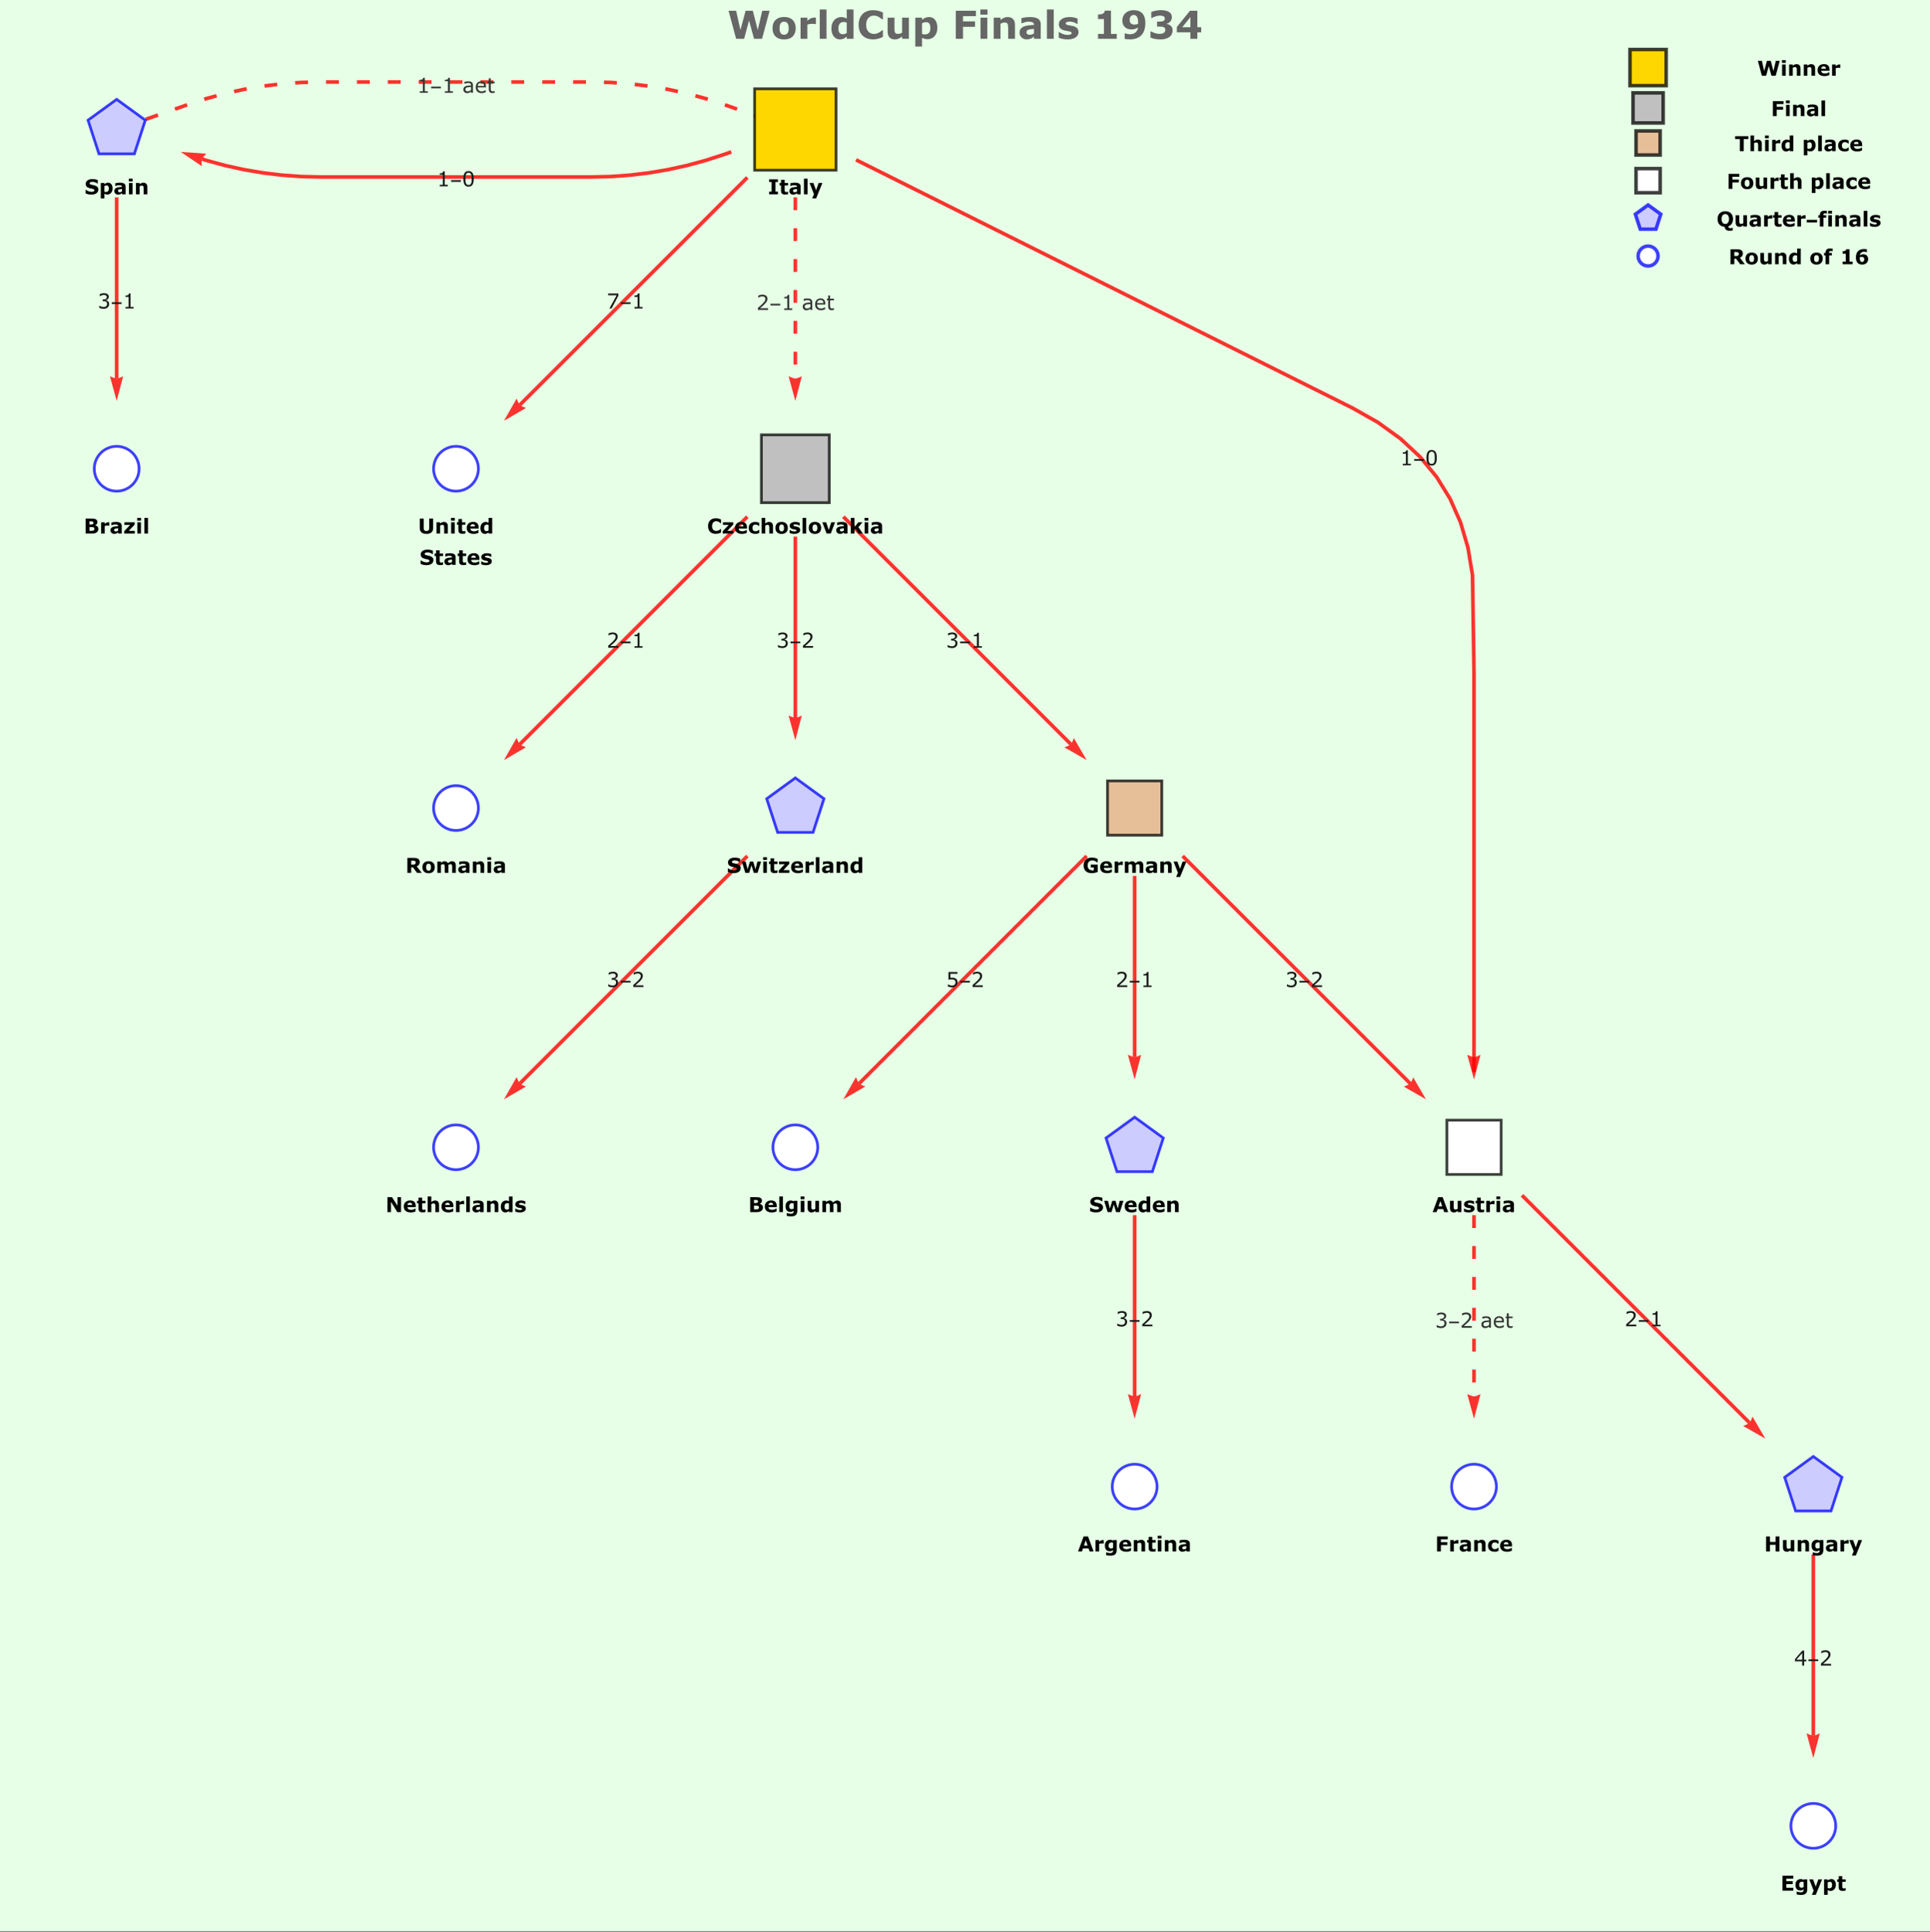 <?xml version="1.0" encoding="UTF-8"?>
<svg xmlns="http://www.w3.org/2000/svg" xmlns:xlink="http://www.w3.org/1999/xlink" width="750pt" height="751pt" viewBox="0 0 750 751" version="1.1">
<rect x="0" y="0" width="750" height="751" fill="#808080" stroke="none"/>
<defs>
<g>
<symbol overflow="visible" id="glyph0-0">
<path style="stroke:none;" d="M 1 0 L 1 -6 L 7 -6 L 7 0 Z M 1.5 -0.5 L 6.5 -0.5 L 6.5 -5.5 L 1.5 -5.5 Z M 1.5 -0.5 "/>
</symbol>
<symbol overflow="visible" id="glyph0-1">
<path style="stroke:none;" d="M 4.062 -2.797 C 4.188 -2.691 4.285 -2.551 4.359 -2.375 C 4.441 -2.207 4.484 -1.988 4.484 -1.719 C 4.484 -1.457 4.438 -1.211 4.344 -0.984 C 4.25 -0.766 4.113 -0.578 3.938 -0.422 C 3.738 -0.234 3.504 -0.094 3.234 0 C 2.973 0.082 2.688 0.125 2.375 0.125 C 2.051 0.125 1.734 0.082 1.422 0 C 1.109 -0.07 0.852 -0.156 0.656 -0.25 L 0.656 -1.062 L 0.719 -1.062 C 0.938 -0.914 1.191 -0.797 1.484 -0.703 C 1.785 -0.609 2.078 -0.562 2.359 -0.562 C 2.523 -0.562 2.695 -0.586 2.875 -0.641 C 3.062 -0.691 3.211 -0.77 3.328 -0.875 C 3.453 -0.988 3.539 -1.113 3.594 -1.25 C 3.656 -1.395 3.688 -1.57 3.688 -1.781 C 3.688 -1.988 3.648 -2.16 3.578 -2.297 C 3.516 -2.43 3.426 -2.539 3.312 -2.625 C 3.195 -2.707 3.055 -2.758 2.891 -2.781 C 2.723 -2.812 2.539 -2.828 2.344 -2.828 L 2 -2.828 L 2 -3.484 L 2.266 -3.484 C 2.66 -3.484 2.977 -3.566 3.219 -3.734 C 3.457 -3.898 3.578 -4.141 3.578 -4.453 C 3.578 -4.598 3.547 -4.723 3.484 -4.828 C 3.422 -4.93 3.336 -5.016 3.234 -5.078 C 3.117 -5.148 3 -5.195 2.875 -5.219 C 2.75 -5.25 2.602 -5.266 2.438 -5.266 C 2.188 -5.266 1.922 -5.219 1.641 -5.125 C 1.367 -5.039 1.109 -4.914 0.859 -4.75 L 0.828 -4.75 L 0.828 -5.578 C 1.004 -5.66 1.25 -5.738 1.562 -5.812 C 1.875 -5.895 2.172 -5.938 2.453 -5.938 C 2.742 -5.938 2.992 -5.91 3.203 -5.859 C 3.422 -5.805 3.617 -5.723 3.797 -5.609 C 3.984 -5.484 4.125 -5.332 4.219 -5.156 C 4.312 -4.977 4.359 -4.77 4.359 -4.531 C 4.359 -4.207 4.242 -3.926 4.016 -3.688 C 3.797 -3.445 3.531 -3.297 3.219 -3.234 L 3.219 -3.188 C 3.344 -3.164 3.484 -3.117 3.641 -3.047 C 3.805 -2.984 3.945 -2.898 4.062 -2.797 Z M 4.062 -2.797 "/>
</symbol>
<symbol overflow="visible" id="glyph0-2">
<path style="stroke:none;" d="M 4.234 0 L 1.094 0 L 1.094 -0.594 L 2.297 -0.594 L 2.297 -4.5 L 1.094 -4.5 L 1.094 -5.031 C 1.25 -5.031 1.422 -5.039 1.609 -5.062 C 1.797 -5.094 1.941 -5.133 2.047 -5.188 C 2.16 -5.25 2.25 -5.328 2.312 -5.422 C 2.383 -5.523 2.426 -5.664 2.438 -5.844 L 3.047 -5.844 L 3.047 -0.594 L 4.234 -0.594 Z M 4.234 0 "/>
</symbol>
<symbol overflow="visible" id="glyph0-3">
<path style="stroke:none;" d="M 4.109 0 L 3.391 0 L 3.391 -0.469 C 3.316 -0.426 3.223 -0.363 3.109 -0.281 C 3.004 -0.195 2.898 -0.133 2.797 -0.094 C 2.672 -0.031 2.531 0.02 2.375 0.062 C 2.219 0.102 2.031 0.125 1.812 0.125 C 1.426 0.125 1.094 -0.004 0.812 -0.266 C 0.539 -0.523 0.406 -0.859 0.406 -1.266 C 0.406 -1.598 0.473 -1.863 0.609 -2.062 C 0.754 -2.27 0.961 -2.43 1.234 -2.547 C 1.492 -2.672 1.812 -2.754 2.188 -2.797 C 2.562 -2.836 2.961 -2.867 3.391 -2.891 L 3.391 -3 C 3.391 -3.164 3.359 -3.301 3.297 -3.406 C 3.234 -3.52 3.148 -3.609 3.047 -3.672 C 2.941 -3.734 2.816 -3.773 2.672 -3.797 C 2.523 -3.816 2.375 -3.828 2.219 -3.828 C 2.02 -3.828 1.801 -3.801 1.562 -3.75 C 1.332 -3.695 1.086 -3.625 0.828 -3.531 L 0.797 -3.531 L 0.797 -4.266 C 0.941 -4.305 1.148 -4.348 1.422 -4.391 C 1.691 -4.441 1.957 -4.469 2.219 -4.469 C 2.52 -4.469 2.785 -4.441 3.016 -4.391 C 3.242 -4.336 3.441 -4.254 3.609 -4.141 C 3.773 -4.016 3.898 -3.859 3.984 -3.672 C 4.066 -3.484 4.109 -3.25 4.109 -2.969 Z M 3.391 -1.078 L 3.391 -2.297 C 3.16 -2.273 2.895 -2.25 2.594 -2.219 C 2.289 -2.195 2.051 -2.164 1.875 -2.125 C 1.664 -2.062 1.492 -1.969 1.359 -1.844 C 1.234 -1.719 1.172 -1.539 1.172 -1.312 C 1.172 -1.062 1.242 -0.875 1.391 -0.75 C 1.547 -0.625 1.773 -0.562 2.078 -0.562 C 2.336 -0.562 2.57 -0.609 2.781 -0.703 C 3 -0.805 3.203 -0.93 3.391 -1.078 Z M 3.391 -1.078 "/>
</symbol>
<symbol overflow="visible" id="glyph0-4">
<path style="stroke:none;" d="M 4.375 -2.109 L 1.156 -2.109 C 1.156 -1.836 1.195 -1.602 1.281 -1.406 C 1.363 -1.207 1.473 -1.047 1.609 -0.922 C 1.742 -0.797 1.906 -0.703 2.094 -0.641 C 2.281 -0.578 2.488 -0.547 2.719 -0.547 C 3.008 -0.547 3.305 -0.602 3.609 -0.719 C 3.91 -0.832 4.125 -0.945 4.25 -1.062 L 4.297 -1.062 L 4.297 -0.266 C 4.047 -0.16 3.789 -0.07 3.531 0 C 3.27 0.07 3 0.109 2.719 0.109 C 2 0.109 1.438 -0.086 1.031 -0.484 C 0.625 -0.879 0.422 -1.438 0.422 -2.156 C 0.422 -2.875 0.613 -3.441 1 -3.859 C 1.383 -4.273 1.895 -4.484 2.531 -4.484 C 3.125 -4.484 3.578 -4.312 3.891 -3.969 C 4.211 -3.625 4.375 -3.133 4.375 -2.5 Z M 3.656 -2.672 C 3.656 -3.055 3.555 -3.352 3.359 -3.562 C 3.172 -3.77 2.883 -3.875 2.5 -3.875 C 2.102 -3.875 1.785 -3.758 1.547 -3.531 C 1.316 -3.301 1.188 -3.016 1.156 -2.672 Z M 3.656 -2.672 "/>
</symbol>
<symbol overflow="visible" id="glyph0-5">
<path style="stroke:none;" d="M 2.984 -0.047 C 2.848 -0.004 2.695 0.023 2.531 0.047 C 2.375 0.078 2.234 0.094 2.109 0.094 C 1.66 0.094 1.316 -0.023 1.078 -0.266 C 0.848 -0.516 0.734 -0.898 0.734 -1.422 L 0.734 -3.75 L 0.25 -3.75 L 0.25 -4.359 L 0.734 -4.359 L 0.734 -5.625 L 1.469 -5.625 L 1.469 -4.359 L 2.984 -4.359 L 2.984 -3.75 L 1.469 -3.75 L 1.469 -1.766 C 1.469 -1.535 1.473 -1.352 1.484 -1.219 C 1.492 -1.094 1.531 -0.973 1.594 -0.859 C 1.656 -0.754 1.734 -0.676 1.828 -0.625 C 1.93 -0.582 2.086 -0.562 2.297 -0.562 C 2.41 -0.562 2.531 -0.578 2.656 -0.609 C 2.789 -0.648 2.891 -0.68 2.953 -0.703 L 2.984 -0.703 Z M 2.984 -0.047 "/>
</symbol>
<symbol overflow="visible" id="glyph0-6">
<path style="stroke:none;" d="M 4.562 0 L 0.625 0 L 0.625 -0.812 C 0.906 -1.051 1.18 -1.285 1.453 -1.516 C 1.723 -1.754 1.977 -1.988 2.219 -2.219 C 2.719 -2.707 3.062 -3.094 3.25 -3.375 C 3.438 -3.656 3.531 -3.961 3.531 -4.297 C 3.531 -4.598 3.426 -4.832 3.219 -5 C 3.02 -5.176 2.742 -5.266 2.391 -5.266 C 2.148 -5.266 1.891 -5.223 1.609 -5.141 C 1.336 -5.055 1.07 -4.926 0.812 -4.75 L 0.781 -4.75 L 0.781 -5.578 C 0.957 -5.672 1.203 -5.754 1.516 -5.828 C 1.828 -5.898 2.125 -5.938 2.406 -5.938 C 3.008 -5.938 3.477 -5.789 3.812 -5.5 C 4.156 -5.219 4.328 -4.832 4.328 -4.344 C 4.328 -4.113 4.297 -3.906 4.234 -3.719 C 4.18 -3.531 4.098 -3.348 3.984 -3.172 C 3.891 -3.016 3.77 -2.859 3.625 -2.703 C 3.488 -2.547 3.328 -2.367 3.141 -2.172 C 2.859 -1.898 2.566 -1.633 2.266 -1.375 C 1.973 -1.125 1.695 -0.891 1.438 -0.672 L 4.562 -0.672 Z M 4.562 0 "/>
</symbol>
<symbol overflow="visible" id="glyph0-7">
<path style="stroke:none;" d="M 4.516 -1.844 C 4.516 -1.57 4.461 -1.312 4.359 -1.062 C 4.266 -0.82 4.133 -0.617 3.969 -0.453 C 3.781 -0.266 3.555 -0.117 3.297 -0.016 C 3.035 0.078 2.734 0.125 2.391 0.125 C 2.078 0.125 1.77 0.086 1.469 0.016 C 1.176 -0.047 0.93 -0.125 0.734 -0.219 L 0.734 -1.047 L 0.781 -1.047 C 1 -0.91 1.25 -0.797 1.531 -0.703 C 1.82 -0.609 2.102 -0.562 2.375 -0.562 C 2.562 -0.562 2.738 -0.586 2.906 -0.641 C 3.082 -0.691 3.238 -0.781 3.375 -0.906 C 3.488 -1.02 3.578 -1.156 3.641 -1.312 C 3.703 -1.469 3.734 -1.648 3.734 -1.859 C 3.734 -2.055 3.695 -2.223 3.625 -2.359 C 3.551 -2.492 3.457 -2.602 3.344 -2.688 C 3.207 -2.789 3.039 -2.863 2.844 -2.906 C 2.645 -2.945 2.426 -2.969 2.188 -2.969 C 1.957 -2.969 1.738 -2.953 1.531 -2.922 C 1.32 -2.891 1.141 -2.859 0.984 -2.828 L 0.984 -5.812 L 4.484 -5.812 L 4.484 -5.141 L 1.734 -5.141 L 1.734 -3.594 C 1.848 -3.602 1.961 -3.609 2.078 -3.609 C 2.191 -3.617 2.297 -3.625 2.391 -3.625 C 2.703 -3.625 2.973 -3.594 3.203 -3.531 C 3.441 -3.477 3.66 -3.383 3.859 -3.25 C 4.066 -3.113 4.227 -2.93 4.344 -2.703 C 4.457 -2.473 4.516 -2.188 4.516 -1.844 Z M 4.516 -1.844 "/>
</symbol>
<symbol overflow="visible" id="glyph0-8">
<path style="stroke:none;" d="M 4.562 -2.906 C 4.562 -1.863 4.395 -1.098 4.062 -0.609 C 3.738 -0.117 3.234 0.125 2.547 0.125 C 1.848 0.125 1.336 -0.117 1.016 -0.609 C 0.691 -1.109 0.531 -1.875 0.531 -2.906 C 0.531 -3.938 0.691 -4.695 1.016 -5.188 C 1.348 -5.688 1.859 -5.938 2.547 -5.938 C 3.242 -5.938 3.754 -5.688 4.078 -5.188 C 4.398 -4.688 4.562 -3.926 4.562 -2.906 Z M 3.531 -1.141 C 3.625 -1.348 3.688 -1.594 3.719 -1.875 C 3.75 -2.164 3.766 -2.508 3.766 -2.906 C 3.766 -3.301 3.75 -3.645 3.719 -3.938 C 3.688 -4.227 3.625 -4.477 3.531 -4.688 C 3.438 -4.883 3.312 -5.035 3.156 -5.141 C 3 -5.242 2.797 -5.297 2.547 -5.297 C 2.305 -5.297 2.102 -5.242 1.938 -5.141 C 1.781 -5.035 1.656 -4.879 1.562 -4.672 C 1.469 -4.484 1.406 -4.234 1.375 -3.922 C 1.344 -3.609 1.328 -3.27 1.328 -2.906 C 1.328 -2.5 1.344 -2.156 1.375 -1.875 C 1.406 -1.602 1.469 -1.363 1.562 -1.156 C 1.645 -0.945 1.766 -0.789 1.922 -0.688 C 2.078 -0.582 2.285 -0.531 2.547 -0.531 C 2.797 -0.531 3 -0.578 3.156 -0.672 C 3.32 -0.773 3.445 -0.93 3.531 -1.141 Z M 3.531 -1.141 "/>
</symbol>
<symbol overflow="visible" id="glyph0-9">
<path style="stroke:none;" d="M 4.578 -4.953 L 1.953 0 L 1.109 0 L 3.922 -5.141 L 0.609 -5.141 L 0.609 -5.812 L 4.578 -5.812 Z M 4.578 -4.953 "/>
</symbol>
<symbol overflow="visible" id="glyph0-10">
<path style="stroke:none;" d="M 4.703 -1.641 L 3.844 -1.641 L 3.844 0 L 3.094 0 L 3.094 -1.641 L 0.297 -1.641 L 0.297 -2.531 L 3.125 -5.812 L 3.844 -5.812 L 3.844 -2.266 L 4.703 -2.266 Z M 3.094 -2.266 L 3.094 -4.891 L 0.828 -2.266 Z M 3.094 -2.266 "/>
</symbol>
<symbol overflow="visible" id="glyph1-0">
<path style="stroke:none;" d="M 0.5 0 L 0.5 -6.406 L 3.5 -6.406 L 3.5 0 Z M 1 -0.5 L 3 -0.5 L 3 -5.906 L 1 -5.906 Z M 1 -0.5 "/>
</symbol>
<symbol overflow="visible" id="glyph1-1">
<path style="stroke:none;" d="M 4.234 -1.75 L 0.438 -1.75 L 0.438 -2.406 L 4.234 -2.406 Z M 4.234 -1.75 "/>
</symbol>
<symbol overflow="visible" id="glyph2-0">
<path style="stroke:none;" d="M 1 0 L 1 -6 L 7 -6 L 7 0 Z M 1.5 -0.5 L 6.5 -0.5 L 6.5 -5.5 L 1.5 -5.5 Z M 1.5 -0.5 "/>
</symbol>
<symbol overflow="visible" id="glyph2-1">
<path style="stroke:none;" d="M 5.406 -1.828 C 5.406 -1.254 5.16 -0.785 4.672 -0.422 C 4.18 -0.066 3.52 0.109 2.688 0.109 C 2.207 0.109 1.785 0.066 1.422 -0.016 C 1.066 -0.109 0.734 -0.219 0.422 -0.344 L 0.422 -1.734 L 0.594 -1.734 C 0.906 -1.492 1.25 -1.305 1.625 -1.172 C 2.008 -1.035 2.379 -0.969 2.734 -0.969 C 2.828 -0.969 2.945 -0.973 3.094 -0.984 C 3.25 -1.004 3.375 -1.035 3.469 -1.078 C 3.582 -1.117 3.676 -1.176 3.75 -1.25 C 3.82 -1.32 3.859 -1.426 3.859 -1.562 C 3.859 -1.688 3.801 -1.797 3.688 -1.891 C 3.582 -1.984 3.426 -2.055 3.219 -2.109 C 3 -2.16 2.766 -2.207 2.516 -2.25 C 2.273 -2.289 2.051 -2.348 1.844 -2.422 C 1.352 -2.578 1 -2.789 0.781 -3.062 C 0.57 -3.344 0.469 -3.68 0.469 -4.078 C 0.469 -4.617 0.707 -5.062 1.188 -5.406 C 1.676 -5.75 2.301 -5.922 3.062 -5.922 C 3.445 -5.922 3.828 -5.883 4.203 -5.812 C 4.578 -5.738 4.898 -5.645 5.172 -5.531 L 5.172 -4.188 L 5.016 -4.188 C 4.773 -4.375 4.484 -4.531 4.141 -4.656 C 3.805 -4.789 3.461 -4.859 3.109 -4.859 C 2.984 -4.859 2.859 -4.848 2.734 -4.828 C 2.609 -4.805 2.488 -4.773 2.375 -4.734 C 2.27 -4.691 2.18 -4.629 2.109 -4.547 C 2.035 -4.473 2 -4.383 2 -4.281 C 2 -4.125 2.055 -4.004 2.172 -3.922 C 2.297 -3.848 2.52 -3.773 2.844 -3.703 C 3.062 -3.66 3.266 -3.617 3.453 -3.578 C 3.648 -3.535 3.863 -3.477 4.094 -3.406 C 4.539 -3.258 4.867 -3.062 5.078 -2.812 C 5.297 -2.562 5.406 -2.234 5.406 -1.828 Z M 5.406 -1.828 "/>
</symbol>
<symbol overflow="visible" id="glyph2-2">
<path style="stroke:none;" d="M 5.25 -2.25 C 5.25 -1.895 5.191 -1.566 5.078 -1.266 C 4.961 -0.973 4.816 -0.727 4.641 -0.531 C 4.453 -0.332 4.238 -0.176 4 -0.062 C 3.77 0.039 3.52 0.094 3.25 0.094 C 3 0.094 2.785 0.062 2.609 0 C 2.43 -0.051 2.254 -0.125 2.078 -0.219 L 2.078 1.609 L 0.672 1.609 L 0.672 -4.391 L 2.078 -4.391 L 2.078 -3.938 C 2.285 -4.102 2.504 -4.238 2.734 -4.344 C 2.961 -4.457 3.223 -4.516 3.516 -4.516 C 4.055 -4.516 4.477 -4.312 4.781 -3.906 C 5.094 -3.508 5.25 -2.957 5.25 -2.25 Z M 3.797 -2.234 C 3.797 -2.66 3.723 -2.969 3.578 -3.156 C 3.43 -3.352 3.203 -3.453 2.891 -3.453 C 2.754 -3.453 2.613 -3.43 2.469 -3.391 C 2.332 -3.348 2.203 -3.289 2.078 -3.219 L 2.078 -1 C 2.172 -0.969 2.27 -0.945 2.375 -0.938 C 2.477 -0.926 2.582 -0.922 2.688 -0.922 C 3.062 -0.922 3.336 -1.031 3.516 -1.25 C 3.703 -1.469 3.797 -1.797 3.797 -2.234 Z M 3.797 -2.234 "/>
</symbol>
<symbol overflow="visible" id="glyph2-3">
<path style="stroke:none;" d="M 3.328 -1.141 L 3.328 -2.062 C 3.129 -2.039 2.922 -2.016 2.703 -1.984 C 2.484 -1.961 2.316 -1.938 2.203 -1.906 C 2.055 -1.852 1.945 -1.785 1.875 -1.703 C 1.801 -1.617 1.766 -1.508 1.766 -1.375 C 1.766 -1.281 1.77 -1.203 1.781 -1.141 C 1.801 -1.086 1.844 -1.035 1.906 -0.984 C 1.969 -0.93 2.039 -0.891 2.125 -0.859 C 2.207 -0.836 2.336 -0.828 2.516 -0.828 C 2.648 -0.828 2.789 -0.852 2.938 -0.906 C 3.082 -0.969 3.211 -1.047 3.328 -1.141 Z M 3.328 -0.469 C 3.242 -0.406 3.145 -0.332 3.031 -0.25 C 2.926 -0.176 2.82 -0.113 2.719 -0.062 C 2.582 0 2.441 0.047 2.297 0.078 C 2.148 0.109 1.988 0.125 1.812 0.125 C 1.395 0.125 1.047 -0.004 0.766 -0.266 C 0.484 -0.523 0.344 -0.859 0.344 -1.266 C 0.344 -1.578 0.41 -1.832 0.547 -2.031 C 0.691 -2.238 0.895 -2.406 1.156 -2.531 C 1.414 -2.645 1.738 -2.723 2.125 -2.766 C 2.508 -2.816 2.91 -2.859 3.328 -2.891 L 3.328 -2.906 C 3.328 -3.145 3.227 -3.312 3.031 -3.406 C 2.832 -3.5 2.539 -3.547 2.156 -3.547 C 1.926 -3.547 1.676 -3.504 1.406 -3.422 C 1.145 -3.336 0.957 -3.273 0.844 -3.234 L 0.719 -3.234 L 0.719 -4.297 C 0.863 -4.336 1.102 -4.383 1.438 -4.438 C 1.781 -4.488 2.117 -4.516 2.453 -4.516 C 3.254 -4.516 3.832 -4.391 4.188 -4.141 C 4.539 -3.898 4.719 -3.516 4.719 -2.984 L 4.719 0 L 3.328 0 Z M 3.328 -0.469 "/>
</symbol>
<symbol overflow="visible" id="glyph2-4">
<path style="stroke:none;" d="M 2.078 0 L 0.672 0 L 0.672 -4.391 L 2.078 -4.391 Z M 2.109 -5.016 L 0.625 -5.016 L 0.625 -6.078 L 2.109 -6.078 Z M 2.109 -5.016 "/>
</symbol>
<symbol overflow="visible" id="glyph2-5">
<path style="stroke:none;" d="M 5.078 0 L 3.656 0 L 3.656 -2.172 C 3.656 -2.348 3.645 -2.523 3.625 -2.703 C 3.613 -2.879 3.582 -3.008 3.531 -3.094 C 3.477 -3.188 3.398 -3.254 3.297 -3.297 C 3.203 -3.348 3.066 -3.375 2.891 -3.375 C 2.766 -3.375 2.633 -3.352 2.5 -3.312 C 2.363 -3.27 2.223 -3.203 2.078 -3.109 L 2.078 0 L 0.672 0 L 0.672 -4.391 L 2.078 -4.391 L 2.078 -3.906 C 2.328 -4.102 2.566 -4.254 2.797 -4.359 C 3.023 -4.461 3.281 -4.516 3.562 -4.516 C 4.031 -4.516 4.398 -4.375 4.672 -4.094 C 4.941 -3.82 5.078 -3.41 5.078 -2.859 Z M 5.078 0 "/>
</symbol>
<symbol overflow="visible" id="glyph2-6">
<path style="stroke:none;" d="M 5.719 -1.781 C 5.719 -1.5 5.66 -1.25 5.547 -1.031 C 5.43 -0.812 5.273 -0.629 5.078 -0.484 C 4.848 -0.305 4.598 -0.18 4.328 -0.109 C 4.055 -0.035 3.707 0 3.281 0 L 0.75 0 L 0.75 -5.812 L 3 -5.812 C 3.469 -5.812 3.812 -5.797 4.031 -5.766 C 4.25 -5.734 4.461 -5.664 4.672 -5.562 C 4.898 -5.445 5.066 -5.297 5.172 -5.109 C 5.273 -4.922 5.328 -4.707 5.328 -4.469 C 5.328 -4.188 5.254 -3.938 5.109 -3.719 C 4.961 -3.508 4.754 -3.344 4.484 -3.219 L 4.484 -3.188 C 4.859 -3.113 5.156 -2.957 5.375 -2.719 C 5.602 -2.477 5.719 -2.164 5.719 -1.781 Z M 3.797 -4.172 C 3.797 -4.266 3.77 -4.359 3.719 -4.453 C 3.676 -4.555 3.594 -4.629 3.469 -4.672 C 3.363 -4.711 3.227 -4.734 3.062 -4.734 C 2.895 -4.742 2.664 -4.75 2.375 -4.75 L 2.234 -4.75 L 2.234 -3.516 L 2.469 -3.516 C 2.707 -3.516 2.91 -3.52 3.078 -3.531 C 3.242 -3.539 3.375 -3.566 3.469 -3.609 C 3.602 -3.672 3.691 -3.75 3.734 -3.844 C 3.773 -3.938 3.797 -4.047 3.797 -4.172 Z M 4.172 -1.812 C 4.172 -1.988 4.133 -2.129 4.062 -2.234 C 3.988 -2.336 3.863 -2.41 3.688 -2.453 C 3.57 -2.492 3.41 -2.516 3.203 -2.516 C 3.004 -2.516 2.789 -2.516 2.562 -2.516 L 2.234 -2.516 L 2.234 -1.062 L 2.344 -1.062 C 2.77 -1.062 3.07 -1.062 3.25 -1.062 C 3.438 -1.07 3.602 -1.109 3.75 -1.172 C 3.906 -1.234 4.016 -1.316 4.078 -1.422 C 4.141 -1.535 4.172 -1.664 4.172 -1.812 Z M 4.172 -1.812 "/>
</symbol>
<symbol overflow="visible" id="glyph2-7">
<path style="stroke:none;" d="M 3.844 -3.047 L 3.719 -3.047 C 3.656 -3.066 3.555 -3.082 3.422 -3.094 C 3.297 -3.102 3.188 -3.109 3.094 -3.109 C 2.895 -3.109 2.719 -3.094 2.562 -3.062 C 2.414 -3.039 2.254 -3 2.078 -2.938 L 2.078 0 L 0.672 0 L 0.672 -4.391 L 2.078 -4.391 L 2.078 -3.75 C 2.379 -4.008 2.645 -4.18 2.875 -4.266 C 3.102 -4.359 3.316 -4.406 3.516 -4.406 C 3.566 -4.406 3.625 -4.398 3.688 -4.391 C 3.75 -4.391 3.801 -4.391 3.844 -4.391 Z M 3.844 -3.047 "/>
</symbol>
<symbol overflow="visible" id="glyph2-8">
<path style="stroke:none;" d="M 4.453 0 L 0.328 0 L 0.328 -0.906 L 2.641 -3.359 L 0.422 -3.359 L 0.422 -4.391 L 4.406 -4.391 L 4.406 -3.5 L 2.125 -1.047 L 4.453 -1.047 Z M 4.453 0 "/>
</symbol>
<symbol overflow="visible" id="glyph2-9">
<path style="stroke:none;" d="M 2.078 0 L 0.672 0 L 0.672 -6.078 L 2.078 -6.078 Z M 2.078 0 "/>
</symbol>
<symbol overflow="visible" id="glyph2-10">
<path style="stroke:none;" d="M 6.125 0 L 4.562 0 L 4.172 -1.172 L 2.016 -1.172 L 1.609 0 L 0.094 0 L 2.25 -5.812 L 3.969 -5.812 Z M 3.797 -2.25 L 3.094 -4.328 L 2.375 -2.25 Z M 3.797 -2.25 "/>
</symbol>
<symbol overflow="visible" id="glyph2-11">
<path style="stroke:none;" d="M 5.031 0 L 3.625 0 L 3.625 -0.484 C 3.363 -0.285 3.125 -0.133 2.906 -0.031 C 2.695 0.07 2.441 0.125 2.141 0.125 C 1.66 0.125 1.285 -0.016 1.016 -0.297 C 0.754 -0.578 0.625 -0.988 0.625 -1.531 L 0.625 -4.391 L 2.047 -4.391 L 2.047 -2.219 C 2.047 -1.988 2.051 -1.801 2.062 -1.656 C 2.082 -1.508 2.117 -1.391 2.172 -1.297 C 2.211 -1.203 2.285 -1.129 2.391 -1.078 C 2.492 -1.035 2.633 -1.016 2.812 -1.016 C 2.926 -1.016 3.055 -1.035 3.203 -1.078 C 3.348 -1.129 3.488 -1.195 3.625 -1.281 L 3.625 -4.391 L 5.031 -4.391 Z M 5.031 0 "/>
</symbol>
<symbol overflow="visible" id="glyph2-12">
<path style="stroke:none;" d="M 4.484 -1.391 C 4.484 -0.941 4.281 -0.578 3.875 -0.297 C 3.469 -0.016 2.91 0.125 2.203 0.125 C 1.805 0.125 1.445 0.086 1.125 0.016 C 0.812 -0.055 0.562 -0.141 0.375 -0.234 L 0.375 -1.391 L 0.5 -1.391 C 0.57 -1.336 0.656 -1.281 0.75 -1.219 C 0.844 -1.164 0.973 -1.102 1.141 -1.031 C 1.285 -0.977 1.445 -0.926 1.625 -0.875 C 1.812 -0.832 2.016 -0.812 2.234 -0.812 C 2.504 -0.812 2.707 -0.844 2.844 -0.906 C 2.977 -0.969 3.047 -1.062 3.047 -1.188 C 3.047 -1.289 3.004 -1.363 2.922 -1.406 C 2.848 -1.457 2.703 -1.504 2.484 -1.547 C 2.379 -1.578 2.234 -1.602 2.047 -1.625 C 1.867 -1.656 1.707 -1.691 1.562 -1.734 C 1.164 -1.836 0.867 -2 0.672 -2.219 C 0.484 -2.438 0.391 -2.707 0.391 -3.031 C 0.391 -3.457 0.586 -3.812 0.984 -4.094 C 1.391 -4.375 1.938 -4.516 2.625 -4.516 C 2.957 -4.516 3.273 -4.477 3.578 -4.406 C 3.879 -4.344 4.113 -4.273 4.281 -4.203 L 4.281 -3.094 L 4.156 -3.094 C 3.945 -3.227 3.707 -3.344 3.438 -3.438 C 3.176 -3.531 2.91 -3.578 2.641 -3.578 C 2.41 -3.578 2.219 -3.547 2.062 -3.484 C 1.906 -3.422 1.828 -3.332 1.828 -3.219 C 1.828 -3.113 1.863 -3.031 1.938 -2.969 C 2.008 -2.914 2.176 -2.863 2.438 -2.812 C 2.57 -2.781 2.723 -2.75 2.891 -2.719 C 3.055 -2.695 3.223 -2.664 3.391 -2.625 C 3.766 -2.531 4.039 -2.379 4.219 -2.172 C 4.395 -1.961 4.484 -1.703 4.484 -1.391 Z M 4.484 -1.391 "/>
</symbol>
<symbol overflow="visible" id="glyph2-13">
<path style="stroke:none;" d="M 3.469 -0.047 C 3.32 -0.004 3.16 0.023 2.984 0.047 C 2.816 0.078 2.613 0.094 2.375 0.094 C 1.82 0.094 1.41 -0.016 1.141 -0.234 C 0.879 -0.461 0.75 -0.848 0.75 -1.391 L 0.75 -3.438 L 0.172 -3.438 L 0.172 -4.391 L 0.75 -4.391 L 0.75 -5.641 L 2.156 -5.641 L 2.156 -4.391 L 3.469 -4.391 L 3.469 -3.438 L 2.156 -3.438 L 2.156 -1.875 C 2.156 -1.727 2.156 -1.598 2.156 -1.484 C 2.156 -1.367 2.176 -1.266 2.219 -1.172 C 2.258 -1.078 2.32 -1.004 2.406 -0.953 C 2.5 -0.898 2.633 -0.875 2.812 -0.875 C 2.883 -0.875 2.977 -0.891 3.094 -0.922 C 3.219 -0.953 3.305 -0.977 3.359 -1 L 3.469 -1 Z M 3.469 -0.047 "/>
</symbol>
<symbol overflow="visible" id="glyph2-14">
<path style="stroke:none;" d="M 4.906 -4.688 L 2.234 -4.688 L 2.234 -3.609 L 4.719 -3.609 L 4.719 -2.484 L 2.234 -2.484 L 2.234 0 L 0.75 0 L 0.75 -5.812 L 4.906 -5.812 Z M 4.906 -4.688 "/>
</symbol>
<symbol overflow="visible" id="glyph2-15">
<path style="stroke:none;" d="M 2.953 0.125 C 2.566 0.125 2.211 0.078 1.891 -0.016 C 1.578 -0.109 1.305 -0.25 1.078 -0.438 C 0.848 -0.633 0.664 -0.875 0.531 -1.156 C 0.406 -1.445 0.344 -1.785 0.344 -2.172 C 0.344 -2.586 0.41 -2.941 0.547 -3.234 C 0.68 -3.535 0.875 -3.781 1.125 -3.969 C 1.363 -4.156 1.633 -4.289 1.938 -4.375 C 2.25 -4.469 2.57 -4.516 2.906 -4.516 C 3.207 -4.516 3.484 -4.477 3.734 -4.406 C 3.984 -4.344 4.219 -4.258 4.438 -4.156 L 4.438 -2.953 L 4.25 -2.953 C 4.188 -3.004 4.117 -3.062 4.047 -3.125 C 3.973 -3.188 3.879 -3.25 3.766 -3.312 C 3.66 -3.363 3.539 -3.406 3.406 -3.438 C 3.281 -3.477 3.133 -3.5 2.969 -3.5 C 2.594 -3.5 2.301 -3.379 2.094 -3.141 C 1.895 -2.91 1.797 -2.586 1.797 -2.172 C 1.797 -1.754 1.898 -1.438 2.109 -1.219 C 2.316 -1 2.609 -0.891 2.984 -0.891 C 3.16 -0.891 3.32 -0.91 3.469 -0.953 C 3.613 -0.992 3.734 -1.039 3.828 -1.094 C 3.91 -1.145 3.984 -1.195 4.047 -1.25 C 4.117 -1.312 4.188 -1.367 4.25 -1.422 L 4.438 -1.422 L 4.438 -0.219 C 4.219 -0.113 3.988 -0.031 3.75 0.031 C 3.508 0.094 3.242 0.125 2.953 0.125 Z M 2.953 0.125 "/>
</symbol>
<symbol overflow="visible" id="glyph2-16">
<path style="stroke:none;" d="M 4.984 -1.938 L 1.766 -1.938 C 1.785 -1.594 1.914 -1.328 2.156 -1.141 C 2.395 -0.961 2.75 -0.875 3.219 -0.875 C 3.52 -0.875 3.805 -0.926 4.078 -1.031 C 4.359 -1.133 4.582 -1.25 4.75 -1.375 L 4.906 -1.375 L 4.906 -0.25 C 4.582 -0.125 4.281 -0.031 4 0.031 C 3.719 0.094 3.41 0.125 3.078 0.125 C 2.191 0.125 1.516 -0.07 1.047 -0.469 C 0.578 -0.875 0.344 -1.441 0.344 -2.172 C 0.344 -2.891 0.562 -3.461 1 -3.891 C 1.445 -4.316 2.062 -4.531 2.844 -4.531 C 3.551 -4.531 4.082 -4.348 4.438 -3.984 C 4.801 -3.617 4.984 -3.098 4.984 -2.422 Z M 3.594 -2.766 C 3.582 -3.055 3.504 -3.273 3.359 -3.422 C 3.223 -3.566 3.008 -3.641 2.719 -3.641 C 2.445 -3.641 2.223 -3.566 2.047 -3.422 C 1.879 -3.285 1.785 -3.066 1.766 -2.766 Z M 3.594 -2.766 "/>
</symbol>
<symbol overflow="visible" id="glyph2-17">
<path style="stroke:none;" d="M 5.891 -0.328 C 5.629 -0.234 5.281 -0.133 4.844 -0.031 C 4.414 0.07 3.988 0.125 3.562 0.125 C 2.57 0.125 1.797 -0.145 1.234 -0.688 C 0.68 -1.227 0.406 -1.973 0.406 -2.922 C 0.406 -3.816 0.688 -4.539 1.25 -5.094 C 1.812 -5.656 2.598 -5.938 3.609 -5.938 C 3.992 -5.938 4.359 -5.898 4.703 -5.828 C 5.055 -5.754 5.441 -5.617 5.859 -5.422 L 5.859 -4.047 L 5.703 -4.047 C 5.629 -4.109 5.52 -4.188 5.375 -4.281 C 5.238 -4.383 5.102 -4.473 4.969 -4.547 C 4.82 -4.629 4.645 -4.695 4.438 -4.75 C 4.238 -4.812 4.023 -4.844 3.797 -4.844 C 3.535 -4.844 3.297 -4.801 3.078 -4.719 C 2.859 -4.645 2.664 -4.531 2.5 -4.375 C 2.332 -4.219 2.203 -4.016 2.109 -3.766 C 2.016 -3.523 1.969 -3.25 1.969 -2.938 C 1.969 -2.289 2.133 -1.797 2.469 -1.453 C 2.812 -1.117 3.316 -0.953 3.984 -0.953 C 4.047 -0.953 4.109 -0.953 4.172 -0.953 C 4.242 -0.953 4.305 -0.957 4.359 -0.969 L 4.359 -2.109 L 3.203 -2.109 L 3.203 -3.203 L 5.891 -3.203 Z M 5.891 -0.328 "/>
</symbol>
<symbol overflow="visible" id="glyph2-18">
<path style="stroke:none;" d="M 4.953 -3.109 L 4.953 0 L 3.547 0 L 3.547 -2.188 C 3.547 -2.406 3.539 -2.586 3.531 -2.734 C 3.52 -2.891 3.488 -3.016 3.438 -3.109 C 3.395 -3.203 3.32 -3.27 3.219 -3.312 C 3.125 -3.352 2.992 -3.375 2.828 -3.375 C 2.691 -3.375 2.555 -3.344 2.422 -3.281 C 2.297 -3.227 2.18 -3.172 2.078 -3.109 L 2.078 0 L 0.672 0 L 0.672 -4.391 L 2.078 -4.391 L 2.078 -3.906 C 2.316 -4.094 2.547 -4.238 2.766 -4.344 C 2.984 -4.457 3.227 -4.516 3.5 -4.516 C 3.789 -4.516 4.047 -4.445 4.266 -4.312 C 4.484 -4.188 4.656 -4 4.781 -3.75 C 5.062 -3.988 5.332 -4.176 5.594 -4.312 C 5.863 -4.445 6.129 -4.516 6.391 -4.516 C 6.859 -4.516 7.219 -4.367 7.469 -4.078 C 7.719 -3.797 7.844 -3.391 7.844 -2.859 L 7.844 0 L 6.422 0 L 6.422 -2.188 C 6.422 -2.406 6.414 -2.586 6.406 -2.734 C 6.395 -2.891 6.367 -3.016 6.328 -3.109 C 6.285 -3.203 6.211 -3.27 6.109 -3.312 C 6.016 -3.352 5.879 -3.375 5.703 -3.375 C 5.586 -3.375 5.473 -3.352 5.359 -3.312 C 5.254 -3.27 5.117 -3.203 4.953 -3.109 Z M 4.953 -3.109 "/>
</symbol>
<symbol overflow="visible" id="glyph2-19">
<path style="stroke:none;" d="M 2.641 -1.547 L 3.641 -4.391 L 5.094 -4.391 L 2.656 1.609 L 1.125 1.609 L 1.828 -0.031 L 0.125 -4.391 L 1.594 -4.391 Z M 2.641 -1.547 "/>
</symbol>
<symbol overflow="visible" id="glyph2-20">
<path style="stroke:none;" d="M 4.938 -0.5 C 4.938 -0.094 4.875 0.25 4.75 0.531 C 4.633 0.812 4.473 1.035 4.266 1.203 C 4.055 1.359 3.801 1.473 3.5 1.547 C 3.195 1.617 2.859 1.656 2.484 1.656 C 2.18 1.656 1.879 1.633 1.578 1.594 C 1.285 1.562 1.035 1.52 0.828 1.469 L 0.828 0.375 L 1 0.375 C 1.164 0.438 1.375 0.492 1.625 0.547 C 1.875 0.609 2.094 0.641 2.281 0.641 C 2.539 0.641 2.754 0.613 2.922 0.562 C 3.086 0.52 3.211 0.453 3.297 0.359 C 3.379 0.273 3.438 0.164 3.469 0.031 C 3.508 -0.094 3.531 -0.25 3.531 -0.438 L 3.531 -0.516 C 3.352 -0.379 3.16 -0.27 2.953 -0.188 C 2.754 -0.102 2.531 -0.062 2.281 -0.062 C 1.664 -0.062 1.191 -0.242 0.859 -0.609 C 0.523 -0.984 0.359 -1.551 0.359 -2.312 C 0.359 -2.664 0.406 -2.973 0.5 -3.234 C 0.602 -3.504 0.75 -3.738 0.938 -3.938 C 1.102 -4.113 1.312 -4.254 1.562 -4.359 C 1.82 -4.461 2.082 -4.516 2.344 -4.516 C 2.582 -4.516 2.797 -4.484 2.984 -4.422 C 3.18 -4.367 3.359 -4.289 3.516 -4.188 L 3.562 -4.391 L 4.938 -4.391 Z M 3.531 -1.391 L 3.531 -3.375 C 3.445 -3.406 3.344 -3.43 3.219 -3.453 C 3.102 -3.473 3 -3.484 2.906 -3.484 C 2.539 -3.484 2.266 -3.375 2.078 -3.156 C 1.891 -2.945 1.797 -2.656 1.797 -2.281 C 1.797 -1.852 1.875 -1.555 2.031 -1.391 C 2.195 -1.223 2.43 -1.141 2.734 -1.141 C 2.879 -1.141 3.02 -1.16 3.156 -1.203 C 3.289 -1.254 3.414 -1.316 3.531 -1.391 Z M 3.531 -1.391 "/>
</symbol>
<symbol overflow="visible" id="glyph2-21">
<path style="stroke:none;" d="M 7.656 -4.391 L 6.297 0 L 4.812 0 L 3.922 -2.953 L 3.031 0 L 1.531 0 L 0.172 -4.391 L 1.656 -4.391 L 2.406 -1.359 L 3.344 -4.391 L 4.594 -4.391 L 5.484 -1.359 L 6.219 -4.391 Z M 7.656 -4.391 "/>
</symbol>
<symbol overflow="visible" id="glyph2-22">
<path style="stroke:none;" d="M 4.938 0 L 3.531 0 L 3.531 -0.453 C 3.281 -0.254 3.051 -0.109 2.844 -0.016 C 2.633 0.078 2.391 0.125 2.109 0.125 C 1.578 0.125 1.148 -0.078 0.828 -0.484 C 0.516 -0.898 0.359 -1.457 0.359 -2.156 C 0.359 -2.531 0.41 -2.859 0.516 -3.141 C 0.617 -3.43 0.766 -3.68 0.953 -3.891 C 1.129 -4.086 1.344 -4.238 1.594 -4.344 C 1.852 -4.457 2.109 -4.516 2.359 -4.516 C 2.617 -4.516 2.832 -4.484 3 -4.422 C 3.176 -4.367 3.352 -4.301 3.531 -4.219 L 3.531 -6.078 L 4.938 -6.078 Z M 3.531 -1.219 L 3.531 -3.359 C 3.426 -3.398 3.316 -3.43 3.203 -3.453 C 3.098 -3.473 3 -3.484 2.906 -3.484 C 2.539 -3.484 2.266 -3.367 2.078 -3.141 C 1.891 -2.91 1.797 -2.586 1.797 -2.172 C 1.797 -1.742 1.867 -1.43 2.016 -1.234 C 2.172 -1.047 2.41 -0.953 2.734 -0.953 C 2.867 -0.953 3.004 -0.973 3.141 -1.016 C 3.285 -1.066 3.414 -1.133 3.531 -1.219 Z M 3.531 -1.219 "/>
</symbol>
<symbol overflow="visible" id="glyph2-23">
<path style="stroke:none;" d="M 6.031 0 L 4.594 0 L 2.125 -4 L 2.125 0 L 0.75 0 L 0.75 -5.812 L 2.531 -5.812 L 4.656 -2.484 L 4.656 -5.812 L 6.031 -5.812 Z M 6.031 0 "/>
</symbol>
<symbol overflow="visible" id="glyph2-24">
<path style="stroke:none;" d="M 5.078 0 L 3.656 0 L 3.656 -2.172 C 3.656 -2.348 3.645 -2.523 3.625 -2.703 C 3.613 -2.879 3.582 -3.008 3.531 -3.094 C 3.477 -3.188 3.398 -3.254 3.297 -3.297 C 3.203 -3.348 3.066 -3.375 2.891 -3.375 C 2.766 -3.375 2.633 -3.352 2.5 -3.312 C 2.363 -3.27 2.223 -3.203 2.078 -3.109 L 2.078 0 L 0.672 0 L 0.672 -6.078 L 2.078 -6.078 L 2.078 -3.906 C 2.328 -4.102 2.566 -4.254 2.797 -4.359 C 3.023 -4.461 3.281 -4.516 3.562 -4.516 C 4.031 -4.516 4.398 -4.375 4.672 -4.094 C 4.941 -3.82 5.078 -3.41 5.078 -2.859 Z M 5.078 0 "/>
</symbol>
<symbol overflow="visible" id="glyph2-25">
<path style="stroke:none;" d="M 3.375 0.109 C 2.938 0.109 2.535 0.047 2.172 -0.078 C 1.805 -0.203 1.492 -0.395 1.234 -0.656 C 0.973 -0.906 0.77 -1.219 0.625 -1.594 C 0.477 -1.969 0.406 -2.406 0.406 -2.906 C 0.406 -3.363 0.473 -3.781 0.609 -4.156 C 0.742 -4.531 0.945 -4.852 1.219 -5.125 C 1.469 -5.383 1.781 -5.582 2.156 -5.719 C 2.531 -5.863 2.938 -5.938 3.375 -5.938 C 3.625 -5.938 3.844 -5.922 4.031 -5.891 C 4.227 -5.859 4.41 -5.82 4.578 -5.781 C 4.754 -5.727 4.91 -5.672 5.047 -5.609 C 5.191 -5.555 5.32 -5.504 5.438 -5.453 L 5.438 -4.031 L 5.266 -4.031 C 5.191 -4.094 5.098 -4.164 4.984 -4.25 C 4.867 -4.344 4.742 -4.43 4.609 -4.516 C 4.461 -4.598 4.305 -4.664 4.141 -4.719 C 3.973 -4.781 3.797 -4.812 3.609 -4.812 C 3.398 -4.812 3.195 -4.773 3 -4.703 C 2.812 -4.641 2.641 -4.531 2.484 -4.375 C 2.328 -4.227 2.203 -4.031 2.109 -3.781 C 2.016 -3.539 1.969 -3.25 1.969 -2.906 C 1.969 -2.539 2.016 -2.234 2.109 -1.984 C 2.211 -1.742 2.344 -1.551 2.5 -1.406 C 2.664 -1.258 2.844 -1.156 3.031 -1.094 C 3.227 -1.039 3.422 -1.016 3.609 -1.016 C 3.797 -1.016 3.977 -1.039 4.156 -1.094 C 4.332 -1.145 4.5 -1.219 4.656 -1.312 C 4.781 -1.383 4.895 -1.461 5 -1.547 C 5.113 -1.641 5.207 -1.719 5.281 -1.781 L 5.438 -1.781 L 5.438 -0.391 C 5.289 -0.328 5.148 -0.266 5.016 -0.203 C 4.879 -0.148 4.738 -0.102 4.594 -0.062 C 4.406 0 4.227 0.039 4.062 0.062 C 3.895 0.094 3.664 0.109 3.375 0.109 Z M 3.375 0.109 "/>
</symbol>
<symbol overflow="visible" id="glyph2-26">
<path style="stroke:none;" d="M 5.156 -2.188 C 5.156 -1.469 4.941 -0.898 4.516 -0.484 C 4.098 -0.066 3.508 0.141 2.75 0.141 C 1.988 0.141 1.395 -0.066 0.969 -0.484 C 0.551 -0.898 0.344 -1.469 0.344 -2.188 C 0.344 -2.914 0.551 -3.488 0.969 -3.906 C 1.395 -4.32 1.988 -4.531 2.75 -4.531 C 3.508 -4.531 4.098 -4.32 4.516 -3.906 C 4.941 -3.488 5.156 -2.914 5.156 -2.188 Z M 3.422 -1.125 C 3.516 -1.238 3.582 -1.375 3.625 -1.531 C 3.664 -1.688 3.688 -1.906 3.688 -2.188 C 3.688 -2.445 3.66 -2.66 3.609 -2.828 C 3.566 -3.004 3.504 -3.145 3.422 -3.25 C 3.336 -3.352 3.238 -3.426 3.125 -3.469 C 3.008 -3.52 2.883 -3.547 2.75 -3.547 C 2.613 -3.547 2.492 -3.523 2.391 -3.484 C 2.285 -3.453 2.18 -3.379 2.078 -3.266 C 1.992 -3.172 1.926 -3.035 1.875 -2.859 C 1.82 -2.68 1.797 -2.457 1.797 -2.188 C 1.797 -1.945 1.816 -1.738 1.859 -1.562 C 1.91 -1.383 1.977 -1.242 2.062 -1.141 C 2.145 -1.035 2.242 -0.957 2.359 -0.906 C 2.473 -0.863 2.609 -0.844 2.766 -0.844 C 2.891 -0.844 3.008 -0.863 3.125 -0.906 C 3.238 -0.945 3.336 -1.02 3.422 -1.125 Z M 3.422 -1.125 "/>
</symbol>
<symbol overflow="visible" id="glyph2-27">
<path style="stroke:none;" d="M 5.078 -4.391 L 3.391 0 L 1.797 0 L 0.125 -4.391 L 1.609 -4.391 L 2.625 -1.375 L 3.625 -4.391 Z M 5.078 -4.391 "/>
</symbol>
<symbol overflow="visible" id="glyph2-28">
<path style="stroke:none;" d="M 5.328 0 L 3.688 0 L 2.453 -1.906 L 2.078 -1.453 L 2.078 0 L 0.672 0 L 0.672 -6.078 L 2.078 -6.078 L 2.078 -2.453 L 3.594 -4.391 L 5.203 -4.391 L 3.625 -2.5 Z M 5.328 0 "/>
</symbol>
<symbol overflow="visible" id="glyph2-29">
<path style="stroke:none;" d="M 4 -4.031 C 4 -4.176 3.969 -4.301 3.906 -4.406 C 3.852 -4.508 3.754 -4.594 3.609 -4.656 C 3.504 -4.695 3.383 -4.723 3.25 -4.734 C 3.113 -4.742 2.957 -4.75 2.781 -4.75 L 2.234 -4.75 L 2.234 -3.188 L 2.703 -3.188 C 2.941 -3.188 3.141 -3.195 3.297 -3.219 C 3.461 -3.238 3.598 -3.289 3.703 -3.375 C 3.805 -3.457 3.879 -3.547 3.922 -3.641 C 3.973 -3.742 4 -3.875 4 -4.031 Z M 6.344 0 L 4.516 0 L 2.922 -2.141 L 2.234 -2.141 L 2.234 0 L 0.75 0 L 0.75 -5.812 L 3.266 -5.812 C 3.609 -5.812 3.898 -5.789 4.141 -5.75 C 4.391 -5.719 4.625 -5.633 4.844 -5.5 C 5.062 -5.375 5.234 -5.207 5.359 -5 C 5.492 -4.789 5.562 -4.531 5.562 -4.219 C 5.562 -3.789 5.457 -3.441 5.25 -3.172 C 5.051 -2.898 4.77 -2.676 4.406 -2.5 Z M 6.344 0 "/>
</symbol>
<symbol overflow="visible" id="glyph2-30">
<path style="stroke:none;" d="M 3.891 0 L 0.484 0 L 0.484 -1.031 L 1.438 -1.031 L 1.438 -4.781 L 0.484 -4.781 L 0.484 -5.812 L 3.891 -5.812 L 3.891 -4.781 L 2.938 -4.781 L 2.938 -1.031 L 3.891 -1.031 Z M 3.891 0 "/>
</symbol>
<symbol overflow="visible" id="glyph2-31">
<path style="stroke:none;" d="M 5.844 -2.109 C 5.844 -1.391 5.625 -0.836 5.188 -0.453 C 4.75 -0.066 4.102 0.125 3.25 0.125 C 2.395 0.125 1.75 -0.066 1.312 -0.453 C 0.875 -0.836 0.656 -1.391 0.656 -2.109 L 0.656 -5.812 L 2.172 -5.812 L 2.172 -2.188 C 2.172 -1.781 2.254 -1.477 2.422 -1.281 C 2.586 -1.082 2.863 -0.984 3.25 -0.984 C 3.625 -0.984 3.895 -1.078 4.062 -1.266 C 4.238 -1.461 4.328 -1.77 4.328 -2.188 L 4.328 -5.812 L 5.844 -5.812 Z M 5.844 -2.109 "/>
</symbol>
<symbol overflow="visible" id="glyph2-32">
<path style="stroke:none;" d="M 5.953 0 L 4.453 0 L 4.453 -2.562 L 2.25 -2.562 L 2.25 0 L 0.75 0 L 0.75 -5.812 L 2.25 -5.812 L 2.25 -3.688 L 4.453 -3.688 L 4.453 -5.812 L 5.953 -5.812 Z M 5.953 0 "/>
</symbol>
<symbol overflow="visible" id="glyph2-33">
<path style="stroke:none;" d="M 4.953 0 L 0.75 0 L 0.75 -5.812 L 4.953 -5.812 L 4.953 -4.688 L 2.234 -4.688 L 2.234 -3.688 L 4.75 -3.688 L 4.75 -2.562 L 2.234 -2.562 L 2.234 -1.125 L 4.953 -1.125 Z M 4.953 0 "/>
</symbol>
<symbol overflow="visible" id="glyph2-34">
<path style="stroke:none;" d="M 8.766 -5.812 L 7.203 0 L 5.547 0 L 4.5 -3.797 L 3.484 0 L 1.828 0 L 0.266 -5.812 L 1.828 -5.812 L 2.719 -1.812 L 3.797 -5.812 L 5.281 -5.812 L 6.312 -1.812 L 7.25 -5.812 Z M 8.766 -5.812 "/>
</symbol>
<symbol overflow="visible" id="glyph2-35">
<path style="stroke:none;" d="M 5.297 -4.688 L 3.484 -4.688 L 3.484 0 L 1.984 0 L 1.984 -4.688 L 0.156 -4.688 L 0.156 -5.812 L 5.297 -5.812 Z M 5.297 -4.688 "/>
</symbol>
<symbol overflow="visible" id="glyph2-36">
<path style="stroke:none;" d="M 4.406 -1.438 C 4.551 -1.613 4.66 -1.82 4.734 -2.062 C 4.805 -2.301 4.844 -2.582 4.844 -2.906 C 4.844 -3.258 4.801 -3.555 4.719 -3.797 C 4.633 -4.047 4.531 -4.242 4.406 -4.391 C 4.27 -4.547 4.113 -4.66 3.938 -4.734 C 3.77 -4.805 3.594 -4.844 3.406 -4.844 C 3.219 -4.844 3.035 -4.805 2.859 -4.734 C 2.691 -4.672 2.539 -4.562 2.406 -4.406 C 2.27 -4.258 2.16 -4.055 2.078 -3.797 C 2.004 -3.547 1.969 -3.25 1.969 -2.906 C 1.969 -2.562 2.004 -2.266 2.078 -2.016 C 2.16 -1.773 2.266 -1.578 2.391 -1.422 C 2.523 -1.273 2.676 -1.164 2.844 -1.094 C 3.02 -1.02 3.207 -0.984 3.406 -0.984 C 3.594 -0.984 3.773 -1.02 3.953 -1.094 C 4.129 -1.164 4.281 -1.281 4.406 -1.438 Z M 4.578 -0.078 C 4.586 0.18 4.656 0.367 4.781 0.484 C 4.914 0.598 5.141 0.656 5.453 0.656 C 5.555 0.656 5.68 0.633 5.828 0.594 C 5.973 0.562 6.078 0.531 6.141 0.5 L 6.281 0.5 L 6.281 1.531 C 6.133 1.562 5.973 1.586 5.797 1.609 C 5.629 1.641 5.375 1.656 5.031 1.656 C 4.719 1.656 4.445 1.617 4.219 1.547 C 3.988 1.473 3.797 1.363 3.641 1.219 C 3.484 1.082 3.367 0.922 3.297 0.734 C 3.223 0.547 3.18 0.336 3.172 0.109 C 2.297 0.055 1.613 -0.234 1.125 -0.766 C 0.645 -1.297 0.406 -2.008 0.406 -2.906 C 0.406 -3.844 0.672 -4.582 1.203 -5.125 C 1.734 -5.664 2.469 -5.938 3.406 -5.938 C 4.332 -5.938 5.062 -5.664 5.594 -5.125 C 6.133 -4.582 6.406 -3.844 6.406 -2.906 C 6.406 -2.219 6.25 -1.625 5.938 -1.125 C 5.625 -0.625 5.172 -0.273 4.578 -0.078 Z M 4.578 -0.078 "/>
</symbol>
<symbol overflow="visible" id="glyph2-37">
<path style="stroke:none;" d="M 3.516 -5.047 L 3.406 -5.047 C 3.344 -5.066 3.258 -5.086 3.156 -5.109 C 3.062 -5.129 2.957 -5.141 2.844 -5.141 C 2.562 -5.141 2.367 -5.086 2.266 -4.984 C 2.172 -4.891 2.125 -4.703 2.125 -4.422 L 2.125 -4.391 L 3.219 -4.391 L 3.219 -3.438 L 2.172 -3.438 L 2.172 0 L 0.766 0 L 0.766 -3.438 L 0.172 -3.438 L 0.172 -4.391 L 0.766 -4.391 L 0.766 -4.516 C 0.766 -5.047 0.906 -5.445 1.188 -5.719 C 1.477 -5.988 1.914 -6.125 2.5 -6.125 C 2.707 -6.125 2.895 -6.113 3.062 -6.094 C 3.227 -6.082 3.379 -6.066 3.516 -6.047 Z M 3.516 -5.047 "/>
</symbol>
<symbol overflow="visible" id="glyph2-38">
<path style="stroke:none;" d="M 4.922 0 L 1.047 0 L 1.047 -1.016 L 2.266 -1.016 L 2.266 -4.094 L 1.047 -4.094 L 1.047 -5.047 C 1.234 -5.047 1.41 -5.055 1.578 -5.078 C 1.754 -5.098 1.898 -5.133 2.016 -5.188 C 2.148 -5.25 2.25 -5.332 2.312 -5.438 C 2.383 -5.539 2.426 -5.672 2.438 -5.828 L 3.719 -5.828 L 3.719 -1.016 L 4.922 -1.016 Z M 4.922 0 "/>
</symbol>
<symbol overflow="visible" id="glyph2-39">
<path style="stroke:none;" d="M 5.281 -1.984 C 5.281 -1.68 5.223 -1.398 5.109 -1.141 C 5.004 -0.879 4.852 -0.656 4.656 -0.469 C 4.445 -0.281 4.203 -0.133 3.922 -0.031 C 3.648 0.07 3.328 0.125 2.953 0.125 C 2.598 0.125 2.273 0.078 1.984 -0.016 C 1.703 -0.117 1.457 -0.266 1.25 -0.453 C 1.02 -0.68 0.844 -0.973 0.719 -1.328 C 0.594 -1.68 0.531 -2.102 0.531 -2.594 C 0.531 -3.102 0.586 -3.555 0.703 -3.953 C 0.816 -4.348 1.008 -4.695 1.281 -5 C 1.531 -5.289 1.859 -5.516 2.266 -5.672 C 2.672 -5.836 3.156 -5.922 3.719 -5.922 C 3.914 -5.922 4.125 -5.906 4.344 -5.875 C 4.57 -5.852 4.723 -5.836 4.797 -5.828 L 4.797 -4.688 L 4.641 -4.688 C 4.566 -4.719 4.445 -4.754 4.281 -4.797 C 4.113 -4.836 3.926 -4.859 3.719 -4.859 C 3.219 -4.859 2.828 -4.734 2.547 -4.484 C 2.266 -4.242 2.098 -3.906 2.047 -3.469 C 2.242 -3.594 2.453 -3.691 2.672 -3.766 C 2.898 -3.836 3.141 -3.875 3.391 -3.875 C 3.617 -3.875 3.828 -3.848 4.016 -3.797 C 4.211 -3.742 4.395 -3.66 4.562 -3.547 C 4.781 -3.398 4.953 -3.195 5.078 -2.938 C 5.211 -2.688 5.281 -2.367 5.281 -1.984 Z M 3.5 -1.109 C 3.582 -1.191 3.645 -1.289 3.688 -1.406 C 3.738 -1.531 3.766 -1.695 3.766 -1.906 C 3.766 -2.102 3.738 -2.258 3.688 -2.375 C 3.633 -2.5 3.562 -2.598 3.469 -2.672 C 3.375 -2.742 3.258 -2.789 3.125 -2.812 C 3 -2.844 2.867 -2.859 2.734 -2.859 C 2.617 -2.859 2.5 -2.844 2.375 -2.812 C 2.25 -2.789 2.133 -2.758 2.031 -2.719 C 2.031 -2.695 2.031 -2.656 2.031 -2.594 C 2.031 -2.531 2.031 -2.457 2.031 -2.375 C 2.031 -2.051 2.062 -1.785 2.125 -1.578 C 2.188 -1.367 2.27 -1.211 2.375 -1.109 C 2.445 -1.023 2.531 -0.961 2.625 -0.922 C 2.727 -0.891 2.836 -0.875 2.953 -0.875 C 3.035 -0.875 3.129 -0.891 3.234 -0.922 C 3.336 -0.961 3.426 -1.023 3.5 -1.109 Z M 3.5 -1.109 "/>
</symbol>
<symbol overflow="visible" id="glyph3-0">
<path style="stroke:none;" d="M 1.875 0 L 1.875 -11.25 L 13.125 -11.25 L 13.125 0 Z M 2.812 -0.938 L 12.188 -0.938 L 12.188 -10.312 L 2.812 -10.312 Z M 2.812 -0.938 "/>
</symbol>
<symbol overflow="visible" id="glyph3-1">
<path style="stroke:none;" d="M 16.438 -10.906 L 13.5 0 L 10.391 0 L 8.438 -7.109 L 6.531 0 L 3.422 0 L 0.484 -10.906 L 3.422 -10.906 L 5.094 -3.406 L 7.109 -10.906 L 9.906 -10.906 L 11.828 -3.406 L 13.578 -10.906 Z M 16.438 -10.906 "/>
</symbol>
<symbol overflow="visible" id="glyph3-2">
<path style="stroke:none;" d="M 9.656 -4.109 C 9.656 -2.754 9.258 -1.688 8.469 -0.906 C 7.676 -0.133 6.57 0.25 5.156 0.25 C 3.727 0.25 2.617 -0.133 1.828 -0.906 C 1.035 -1.688 0.641 -2.754 0.641 -4.109 C 0.641 -5.473 1.035 -6.539 1.828 -7.312 C 2.629 -8.094 3.738 -8.484 5.156 -8.484 C 6.582 -8.484 7.688 -8.094 8.469 -7.312 C 9.258 -6.531 9.656 -5.461 9.656 -4.109 Z M 6.406 -2.109 C 6.582 -2.316 6.711 -2.566 6.797 -2.859 C 6.879 -3.16 6.922 -3.57 6.922 -4.094 C 6.922 -4.57 6.875 -4.973 6.781 -5.297 C 6.695 -5.629 6.578 -5.895 6.422 -6.094 C 6.266 -6.289 6.078 -6.43 5.859 -6.516 C 5.641 -6.598 5.406 -6.641 5.156 -6.641 C 4.895 -6.641 4.664 -6.602 4.469 -6.531 C 4.27 -6.469 4.082 -6.332 3.906 -6.125 C 3.738 -5.938 3.609 -5.676 3.516 -5.344 C 3.422 -5.008 3.375 -4.594 3.375 -4.094 C 3.375 -3.645 3.414 -3.254 3.5 -2.922 C 3.582 -2.598 3.707 -2.332 3.875 -2.125 C 4.031 -1.938 4.211 -1.797 4.422 -1.703 C 4.641 -1.617 4.891 -1.578 5.172 -1.578 C 5.41 -1.578 5.641 -1.617 5.859 -1.703 C 6.078 -1.785 6.258 -1.922 6.406 -2.109 Z M 6.406 -2.109 "/>
</symbol>
<symbol overflow="visible" id="glyph3-3">
<path style="stroke:none;" d="M 7.203 -5.719 L 6.969 -5.719 C 6.852 -5.75 6.672 -5.773 6.422 -5.797 C 6.18 -5.816 5.977 -5.828 5.812 -5.828 C 5.438 -5.828 5.102 -5.801 4.812 -5.75 C 4.52 -5.707 4.207 -5.629 3.875 -5.516 L 3.875 0 L 1.25 0 L 1.25 -8.219 L 3.875 -8.219 L 3.875 -7.016 C 4.457 -7.516 4.961 -7.844 5.391 -8 C 5.828 -8.164 6.223 -8.25 6.578 -8.25 C 6.672 -8.25 6.773 -8.242 6.891 -8.234 C 7.016 -8.234 7.117 -8.227 7.203 -8.219 Z M 7.203 -5.719 "/>
</symbol>
<symbol overflow="visible" id="glyph3-4">
<path style="stroke:none;" d="M 3.875 0 L 1.25 0 L 1.25 -11.391 L 3.875 -11.391 Z M 3.875 0 "/>
</symbol>
<symbol overflow="visible" id="glyph3-5">
<path style="stroke:none;" d="M 9.25 0 L 6.609 0 L 6.609 -0.859 C 6.148 -0.484 5.723 -0.207 5.328 -0.031 C 4.93 0.145 4.477 0.234 3.969 0.234 C 2.969 0.234 2.164 -0.148 1.562 -0.922 C 0.957 -1.703 0.656 -2.742 0.656 -4.047 C 0.656 -4.742 0.754 -5.363 0.953 -5.906 C 1.16 -6.445 1.441 -6.91 1.797 -7.297 C 2.129 -7.66 2.531 -7.941 3 -8.141 C 3.477 -8.348 3.953 -8.453 4.422 -8.453 C 4.91 -8.453 5.312 -8.398 5.625 -8.297 C 5.945 -8.191 6.273 -8.055 6.609 -7.891 L 6.609 -11.391 L 9.25 -11.391 Z M 6.609 -2.266 L 6.609 -6.312 C 6.422 -6.383 6.223 -6.438 6.016 -6.469 C 5.816 -6.508 5.629 -6.531 5.453 -6.531 C 4.766 -6.531 4.242 -6.312 3.891 -5.875 C 3.547 -5.445 3.375 -4.848 3.375 -4.078 C 3.375 -3.273 3.516 -2.691 3.797 -2.328 C 4.078 -1.961 4.523 -1.781 5.141 -1.781 C 5.379 -1.781 5.629 -1.82 5.891 -1.906 C 6.16 -2 6.398 -2.117 6.609 -2.266 Z M 6.609 -2.266 "/>
</symbol>
<symbol overflow="visible" id="glyph3-6">
<path style="stroke:none;" d="M 6.328 0.219 C 5.516 0.219 4.766 0.098 4.078 -0.141 C 3.391 -0.379 2.801 -0.738 2.312 -1.219 C 1.812 -1.688 1.426 -2.273 1.156 -2.984 C 0.883 -3.691 0.75 -4.508 0.75 -5.438 C 0.75 -6.301 0.879 -7.082 1.141 -7.781 C 1.398 -8.488 1.773 -9.098 2.266 -9.609 C 2.742 -10.086 3.332 -10.457 4.031 -10.719 C 4.727 -10.988 5.492 -11.125 6.328 -11.125 C 6.785 -11.125 7.195 -11.098 7.562 -11.047 C 7.938 -10.992 8.281 -10.926 8.594 -10.844 C 8.914 -10.75 9.207 -10.645 9.469 -10.531 C 9.738 -10.414 9.977 -10.305 10.188 -10.203 L 10.188 -7.562 L 9.859 -7.562 C 9.723 -7.676 9.551 -7.812 9.344 -7.969 C 9.133 -8.133 8.898 -8.297 8.641 -8.453 C 8.367 -8.609 8.078 -8.738 7.766 -8.844 C 7.453 -8.957 7.117 -9.016 6.766 -9.016 C 6.367 -9.016 5.988 -8.953 5.625 -8.828 C 5.27 -8.703 4.941 -8.492 4.641 -8.203 C 4.359 -7.93 4.125 -7.566 3.938 -7.109 C 3.758 -6.648 3.672 -6.094 3.672 -5.438 C 3.672 -4.75 3.766 -4.176 3.953 -3.719 C 4.148 -3.258 4.395 -2.898 4.688 -2.641 C 4.988 -2.367 5.32 -2.176 5.688 -2.062 C 6.051 -1.945 6.414 -1.891 6.781 -1.891 C 7.113 -1.891 7.445 -1.941 7.781 -2.047 C 8.125 -2.148 8.438 -2.289 8.719 -2.469 C 8.957 -2.602 9.176 -2.75 9.375 -2.906 C 9.582 -3.07 9.754 -3.211 9.891 -3.328 L 10.188 -3.328 L 10.188 -0.719 C 9.906 -0.602 9.641 -0.488 9.391 -0.375 C 9.148 -0.27 8.891 -0.18 8.609 -0.109 C 8.254 -0.004 7.922 0.07 7.609 0.125 C 7.297 0.188 6.867 0.219 6.328 0.219 Z M 6.328 0.219 "/>
</symbol>
<symbol overflow="visible" id="glyph3-7">
<path style="stroke:none;" d="M 9.438 0 L 6.797 0 L 6.797 -0.906 C 6.316 -0.539 5.875 -0.258 5.469 -0.062 C 5.062 0.133 4.578 0.234 4.016 0.234 C 3.109 0.234 2.406 -0.023 1.906 -0.547 C 1.414 -1.078 1.172 -1.852 1.172 -2.875 L 1.172 -8.219 L 3.828 -8.219 L 3.828 -4.141 C 3.828 -3.723 3.836 -3.379 3.859 -3.109 C 3.891 -2.836 3.957 -2.609 4.062 -2.422 C 4.156 -2.242 4.297 -2.113 4.484 -2.031 C 4.672 -1.945 4.93 -1.906 5.266 -1.906 C 5.492 -1.906 5.742 -1.945 6.016 -2.031 C 6.285 -2.113 6.547 -2.234 6.797 -2.391 L 6.797 -8.219 L 9.438 -8.219 Z M 9.438 0 "/>
</symbol>
<symbol overflow="visible" id="glyph3-8">
<path style="stroke:none;" d="M 9.828 -4.219 C 9.828 -3.539 9.723 -2.922 9.516 -2.359 C 9.305 -1.805 9.035 -1.352 8.703 -1 C 8.348 -0.613 7.945 -0.32 7.5 -0.125 C 7.062 0.062 6.586 0.156 6.078 0.156 C 5.609 0.156 5.207 0.102 4.875 0 C 4.551 -0.094 4.219 -0.227 3.875 -0.406 L 3.875 3.016 L 1.25 3.016 L 1.25 -8.219 L 3.875 -8.219 L 3.875 -7.375 C 4.281 -7.695 4.691 -7.957 5.109 -8.156 C 5.535 -8.352 6.023 -8.453 6.578 -8.453 C 7.609 -8.453 8.406 -8.078 8.969 -7.328 C 9.539 -6.578 9.828 -5.539 9.828 -4.219 Z M 7.109 -4.172 C 7.109 -4.973 6.973 -5.551 6.703 -5.906 C 6.43 -6.27 6 -6.453 5.406 -6.453 C 5.156 -6.453 4.895 -6.414 4.625 -6.344 C 4.363 -6.27 4.113 -6.16 3.875 -6.016 L 3.875 -1.875 C 4.051 -1.812 4.238 -1.77 4.438 -1.75 C 4.645 -1.727 4.848 -1.719 5.047 -1.719 C 5.742 -1.719 6.258 -1.922 6.594 -2.328 C 6.938 -2.734 7.109 -3.348 7.109 -4.172 Z M 7.109 -4.172 "/>
</symbol>
<symbol overflow="visible" id="glyph3-9">
<path style="stroke:none;" d="M 9.203 -8.797 L 4.188 -8.797 L 4.188 -6.766 L 8.844 -6.766 L 8.844 -4.656 L 4.188 -4.656 L 4.188 0 L 1.391 0 L 1.391 -10.906 L 9.203 -10.906 Z M 9.203 -8.797 "/>
</symbol>
<symbol overflow="visible" id="glyph3-10">
<path style="stroke:none;" d="M 3.875 0 L 1.25 0 L 1.25 -8.219 L 3.875 -8.219 Z M 3.953 -9.391 L 1.172 -9.391 L 1.172 -11.391 L 3.953 -11.391 Z M 3.953 -9.391 "/>
</symbol>
<symbol overflow="visible" id="glyph3-11">
<path style="stroke:none;" d="M 9.5 0 L 6.859 0 L 6.859 -4.078 C 6.859 -4.41 6.836 -4.738 6.797 -5.062 C 6.766 -5.395 6.707 -5.641 6.625 -5.797 C 6.531 -5.984 6.391 -6.117 6.203 -6.203 C 6.016 -6.285 5.75 -6.328 5.406 -6.328 C 5.164 -6.328 4.922 -6.285 4.672 -6.203 C 4.43 -6.129 4.164 -6.004 3.875 -5.828 L 3.875 0 L 1.25 0 L 1.25 -8.219 L 3.875 -8.219 L 3.875 -7.312 C 4.344 -7.676 4.789 -7.957 5.219 -8.156 C 5.656 -8.352 6.141 -8.453 6.672 -8.453 C 7.555 -8.453 8.25 -8.191 8.75 -7.672 C 9.25 -7.16 9.5 -6.391 9.5 -5.359 Z M 9.5 0 "/>
</symbol>
<symbol overflow="visible" id="glyph3-12">
<path style="stroke:none;" d="M 6.219 -2.141 L 6.219 -3.859 C 5.863 -3.828 5.477 -3.785 5.062 -3.734 C 4.656 -3.68 4.344 -3.625 4.125 -3.562 C 3.863 -3.477 3.66 -3.352 3.516 -3.188 C 3.379 -3.031 3.312 -2.828 3.312 -2.578 C 3.312 -2.398 3.328 -2.258 3.359 -2.156 C 3.391 -2.051 3.461 -1.945 3.578 -1.844 C 3.691 -1.75 3.828 -1.676 3.984 -1.625 C 4.141 -1.582 4.379 -1.562 4.703 -1.562 C 4.973 -1.562 5.242 -1.613 5.516 -1.719 C 5.785 -1.82 6.02 -1.961 6.219 -2.141 Z M 6.219 -0.875 C 6.082 -0.758 5.91 -0.625 5.703 -0.469 C 5.492 -0.32 5.297 -0.207 5.109 -0.125 C 4.848 -0.008 4.578 0.07 4.297 0.125 C 4.016 0.188 3.711 0.219 3.391 0.219 C 2.609 0.219 1.953 -0.02 1.422 -0.5 C 0.891 -0.988 0.625 -1.609 0.625 -2.359 C 0.625 -2.961 0.758 -3.453 1.031 -3.828 C 1.301 -4.211 1.68 -4.516 2.172 -4.734 C 2.66 -4.953 3.266 -5.109 3.984 -5.203 C 4.711 -5.297 5.461 -5.363 6.234 -5.406 L 6.234 -5.453 C 6.234 -5.898 6.047 -6.211 5.672 -6.391 C 5.305 -6.566 4.766 -6.656 4.047 -6.656 C 3.609 -6.656 3.141 -6.578 2.641 -6.422 C 2.148 -6.266 1.801 -6.145 1.594 -6.062 L 1.344 -6.062 L 1.344 -8.047 C 1.625 -8.117 2.078 -8.203 2.703 -8.297 C 3.328 -8.398 3.957 -8.453 4.594 -8.453 C 6.094 -8.453 7.176 -8.223 7.844 -7.766 C 8.508 -7.305 8.844 -6.582 8.844 -5.594 L 8.844 0 L 6.219 0 Z M 6.219 -0.875 "/>
</symbol>
<symbol overflow="visible" id="glyph3-13">
<path style="stroke:none;" d="M 8.391 -2.609 C 8.391 -1.754 8.008 -1.066 7.25 -0.547 C 6.488 -0.023 5.445 0.234 4.125 0.234 C 3.395 0.234 2.727 0.16 2.125 0.016 C 1.531 -0.117 1.055 -0.27 0.703 -0.438 L 0.703 -2.594 L 0.938 -2.594 C 1.07 -2.508 1.223 -2.41 1.391 -2.297 C 1.566 -2.18 1.812 -2.062 2.125 -1.938 C 2.406 -1.82 2.719 -1.723 3.062 -1.641 C 3.406 -1.566 3.773 -1.531 4.172 -1.531 C 4.691 -1.531 5.078 -1.586 5.328 -1.703 C 5.578 -1.816 5.703 -1.988 5.703 -2.219 C 5.703 -2.414 5.629 -2.555 5.484 -2.641 C 5.336 -2.734 5.055 -2.82 4.641 -2.906 C 4.441 -2.945 4.176 -2.992 3.844 -3.047 C 3.508 -3.098 3.207 -3.16 2.938 -3.234 C 2.188 -3.43 1.629 -3.734 1.266 -4.141 C 0.91 -4.555 0.734 -5.07 0.734 -5.688 C 0.734 -6.477 1.109 -7.133 1.859 -7.656 C 2.609 -8.188 3.629 -8.453 4.922 -8.453 C 5.547 -8.453 6.141 -8.391 6.703 -8.266 C 7.266 -8.141 7.703 -8.004 8.016 -7.859 L 8.016 -5.781 L 7.797 -5.781 C 7.398 -6.051 6.953 -6.27 6.453 -6.438 C 5.953 -6.602 5.445 -6.688 4.938 -6.688 C 4.508 -6.688 4.148 -6.629 3.859 -6.516 C 3.566 -6.398 3.422 -6.234 3.422 -6.016 C 3.422 -5.828 3.488 -5.68 3.625 -5.578 C 3.758 -5.473 4.07 -5.367 4.562 -5.266 C 4.82 -5.211 5.109 -5.16 5.422 -5.109 C 5.734 -5.055 6.047 -4.992 6.359 -4.922 C 7.047 -4.734 7.555 -4.445 7.891 -4.062 C 8.223 -3.676 8.391 -3.191 8.391 -2.609 Z M 8.391 -2.609 "/>
</symbol>
<symbol overflow="visible" id="glyph3-14">
<path style="stroke:none;" d="M 9.234 0 L 1.953 0 L 1.953 -1.906 L 4.25 -1.906 L 4.25 -7.672 L 1.953 -7.672 L 1.953 -9.453 C 2.297 -9.453 2.629 -9.473 2.953 -9.516 C 3.273 -9.555 3.547 -9.629 3.766 -9.734 C 4.016 -9.848 4.203 -10.004 4.328 -10.203 C 4.461 -10.398 4.539 -10.645 4.562 -10.938 L 6.984 -10.938 L 6.984 -1.906 L 9.234 -1.906 Z M 9.234 0 "/>
</symbol>
<symbol overflow="visible" id="glyph3-15">
<path style="stroke:none;" d="M 9.688 -6.062 C 9.688 -5.145 9.566 -4.297 9.328 -3.516 C 9.098 -2.734 8.742 -2.07 8.266 -1.531 C 7.742 -0.945 7.098 -0.508 6.328 -0.219 C 5.566 0.07 4.676 0.219 3.656 0.219 C 3.289 0.219 2.898 0.191 2.484 0.141 C 2.066 0.098 1.789 0.062 1.656 0.031 L 1.656 -2.109 L 1.953 -2.109 C 2.098 -2.047 2.305 -1.973 2.578 -1.891 C 2.848 -1.816 3.219 -1.781 3.688 -1.781 C 4.062 -1.781 4.43 -1.828 4.797 -1.922 C 5.172 -2.016 5.488 -2.164 5.75 -2.375 C 6.039 -2.594 6.273 -2.863 6.453 -3.188 C 6.641 -3.52 6.766 -3.922 6.828 -4.391 C 6.41 -4.141 6.02 -3.953 5.656 -3.828 C 5.289 -3.703 4.836 -3.641 4.297 -3.641 C 3.879 -3.641 3.484 -3.688 3.109 -3.781 C 2.742 -3.883 2.406 -4.039 2.094 -4.25 C 1.688 -4.539 1.363 -4.922 1.125 -5.391 C 0.883 -5.859 0.766 -6.453 0.766 -7.172 C 0.766 -8.336 1.172 -9.285 1.984 -10.016 C 2.797 -10.754 3.859 -11.125 5.172 -11.125 C 5.859 -11.125 6.461 -11.035 6.984 -10.859 C 7.504 -10.68 7.957 -10.41 8.344 -10.047 C 8.789 -9.617 9.125 -9.082 9.344 -8.438 C 9.57 -7.789 9.688 -7 9.688 -6.062 Z M 6.875 -6.469 C 6.875 -7.07 6.816 -7.562 6.703 -7.938 C 6.586 -8.32 6.43 -8.617 6.234 -8.828 C 6.086 -8.984 5.922 -9.094 5.734 -9.156 C 5.555 -9.227 5.363 -9.266 5.156 -9.266 C 4.969 -9.266 4.785 -9.234 4.609 -9.172 C 4.43 -9.109 4.266 -8.992 4.109 -8.828 C 3.953 -8.672 3.828 -8.469 3.734 -8.219 C 3.641 -7.969 3.594 -7.664 3.594 -7.312 C 3.594 -6.969 3.645 -6.676 3.75 -6.438 C 3.852 -6.207 3.992 -6.023 4.172 -5.891 C 4.348 -5.766 4.551 -5.672 4.781 -5.609 C 5.008 -5.555 5.258 -5.531 5.531 -5.531 C 5.75 -5.531 5.988 -5.555 6.25 -5.609 C 6.508 -5.672 6.711 -5.734 6.859 -5.797 C 6.859 -5.848 6.859 -5.922 6.859 -6.016 C 6.867 -6.117 6.875 -6.27 6.875 -6.469 Z M 6.875 -6.469 "/>
</symbol>
<symbol overflow="visible" id="glyph3-16">
<path style="stroke:none;" d="M 8.844 -5.109 C 9.082 -4.91 9.27 -4.672 9.406 -4.391 C 9.551 -4.117 9.625 -3.754 9.625 -3.297 C 9.625 -2.785 9.523 -2.305 9.328 -1.859 C 9.129 -1.422 8.816 -1.039 8.391 -0.719 C 7.984 -0.414 7.5 -0.18 6.938 -0.016 C 6.383 0.148 5.711 0.234 4.922 0.234 C 4.023 0.234 3.254 0.16 2.609 0.016 C 1.961 -0.129 1.438 -0.289 1.031 -0.469 L 1.031 -2.859 L 1.312 -2.859 C 1.727 -2.598 2.227 -2.375 2.812 -2.188 C 3.395 -2.008 3.93 -1.922 4.422 -1.922 C 4.703 -1.922 5.008 -1.941 5.344 -1.984 C 5.676 -2.035 5.957 -2.141 6.188 -2.297 C 6.363 -2.41 6.504 -2.555 6.609 -2.734 C 6.723 -2.91 6.781 -3.16 6.781 -3.484 C 6.781 -3.805 6.703 -4.051 6.547 -4.219 C 6.398 -4.395 6.211 -4.52 5.984 -4.594 C 5.742 -4.664 5.453 -4.707 5.109 -4.719 C 4.773 -4.727 4.461 -4.734 4.172 -4.734 L 3.578 -4.734 L 3.578 -6.688 L 4.203 -6.688 C 4.578 -6.688 4.91 -6.695 5.203 -6.719 C 5.492 -6.738 5.742 -6.797 5.953 -6.891 C 6.172 -6.984 6.332 -7.102 6.438 -7.25 C 6.539 -7.406 6.594 -7.633 6.594 -7.938 C 6.594 -8.156 6.535 -8.332 6.422 -8.469 C 6.316 -8.602 6.176 -8.707 6 -8.781 C 5.812 -8.863 5.586 -8.922 5.328 -8.953 C 5.066 -8.984 4.848 -9 4.672 -9 C 4.211 -9 3.711 -8.922 3.172 -8.766 C 2.629 -8.609 2.109 -8.379 1.609 -8.078 L 1.344 -8.078 L 1.344 -10.438 C 1.738 -10.602 2.281 -10.758 2.969 -10.906 C 3.656 -11.062 4.352 -11.141 5.062 -11.141 C 5.75 -11.141 6.352 -11.078 6.875 -10.953 C 7.395 -10.836 7.82 -10.676 8.156 -10.469 C 8.562 -10.227 8.859 -9.938 9.047 -9.594 C 9.242 -9.258 9.344 -8.863 9.344 -8.406 C 9.344 -7.801 9.156 -7.258 8.781 -6.781 C 8.406 -6.301 7.91 -5.992 7.297 -5.859 L 7.297 -5.766 C 7.547 -5.734 7.805 -5.664 8.078 -5.562 C 8.359 -5.457 8.613 -5.305 8.844 -5.109 Z M 8.844 -5.109 "/>
</symbol>
<symbol overflow="visible" id="glyph3-17">
<path style="stroke:none;" d="M 10.078 -2.516 L 8.578 -2.516 L 8.578 0.031 L 5.891 0.031 L 5.891 -2.516 L 0.609 -2.516 L 0.609 -4.578 L 5.719 -10.906 L 8.578 -10.906 L 8.578 -4.5 L 10.078 -4.5 Z M 5.891 -4.5 L 5.891 -8.438 L 2.719 -4.5 Z M 5.891 -4.5 "/>
</symbol>
<symbol overflow="visible" id="glyph4-0">
<path style="stroke:none;" d="M 0.5 0 L 0.5 -6.406 L 3.5 -6.406 L 3.5 0 Z M 1 -0.5 L 3 -0.5 L 3 -5.906 L 1 -5.906 Z M 1 -0.5 "/>
</symbol>
<symbol overflow="visible" id="glyph4-1">
<path style="stroke:none;" d="M 4.344 -1.578 L 0.344 -1.578 L 0.344 -2.594 L 4.344 -2.594 Z M 4.344 -1.578 "/>
</symbol>
</g>
<clipPath id="clip1">
  <path d="M 630.961 73 L 652 73 L 652 96 L 630.961 96 Z M 630.961 73 "/>
</clipPath>
<clipPath id="clip2">
  <path d="M 630.961 89 L 651 89 L 651 105.84 L 630.961 105.84 Z M 630.961 89 "/>
</clipPath>
</defs>
<g id="surface1806">
<path style=" stroke:none;fill-rule:evenodd;fill:rgb(99.998%,99.998%,99.998%);fill-opacity:1;" d="M 0 750.48 L 750 750.48 L 750 0 L 0 0 Z M 0 750.48 "/>
<path style=" stroke:none;fill-rule:evenodd;fill:rgb(90.001%,100%,90.001%);fill-opacity:1;" d="M 0 750.48 L 750 750.48 L 750 0 L 0 0 Z M 0 750.48 "/>
<path style="fill:none;stroke-width:1.42;stroke-linecap:butt;stroke-linejoin:miter;stroke:rgb(100%,0%,0%);stroke-opacity:0.8;stroke-miterlimit:3.25;" d="M 45.336 76.699 L 45.336 147.121 "/>
<path style=" stroke:none;fill-rule:evenodd;fill:rgb(100%,0%,0%);fill-opacity:0.8;" d="M 47.859 146.234 L 47.57 146.375 L 46.883 146.684 L 46.469 146.848 L 46.051 146.988 L 45.664 147.086 L 45.336 147.121 L 45.039 147.086 L 44.656 146.988 L 44.227 146.848 L 43.785 146.684 L 43.031 146.375 L 42.715 146.234 L 45.336 155.82 Z M 47.859 146.234 "/>
<g style="fill:rgb(10.001%,10.001%,10.001%);fill-opacity:1;">
  <use xlink:href="#glyph0-1" x="37.922" y="119.891"/>
</g>
<g style="fill:rgb(10.001%,10.001%,10.001%);fill-opacity:1;">
  <use xlink:href="#glyph1-1" x="43.001" y="119.891"/>
</g>
<g style="fill:rgb(10.001%,10.001%,10.001%);fill-opacity:1;">
  <use xlink:href="#glyph0-2" x="47.672" y="119.891"/>
</g>
<path style="fill:none;stroke-width:1.42;stroke-linecap:butt;stroke-linejoin:miter;stroke:rgb(100%,0%,0%);stroke-opacity:0.8;stroke-dasharray:5,7;stroke-miterlimit:3.25;" d="M 45.336 50.328 L 73.191 40.578 L 80.293 38.285 L 87.496 36.332 L 94.785 34.73 L 102.141 33.48 L 109.551 32.582 L 116.996 32.047 L 124.457 31.867 L 229.949 31.867 L 237.41 32.047 L 244.852 32.582 L 252.262 33.48 L 259.621 34.73 L 266.91 36.332 L 274.113 38.285 L 281.215 40.578 L 309.066 50.328 "/>
<g style="fill:rgb(20%,20%,20%);fill-opacity:1;">
  <use xlink:href="#glyph0-2" x="162.03" y="36.069"/>
</g>
<g style="fill:rgb(20%,20%,20%);fill-opacity:1;">
  <use xlink:href="#glyph1-1" x="167.108" y="36.069"/>
</g>
<g style="fill:rgb(20%,20%,20%);fill-opacity:1;">
  <use xlink:href="#glyph0-2" x="171.78" y="36.069"/>
</g>
<g style="fill:rgb(20%,20%,20%);fill-opacity:1;">
  <use xlink:href="#glyph0-3" x="179.671" y="36.069"/>
  <use xlink:href="#glyph0-4" x="184.468" y="36.069"/>
  <use xlink:href="#glyph0-5" x="189.233" y="36.069"/>
</g>
<path style="fill:none;stroke-width:1.42;stroke-linecap:butt;stroke-linejoin:miter;stroke:rgb(100%,0%,0%);stroke-opacity:0.8;stroke-dasharray:5,7;stroke-miterlimit:3.25;" d="M 572.797 472.297 L 572.797 542.715 "/>
<path style=" stroke:none;fill-rule:evenodd;fill:rgb(100%,0%,0%);fill-opacity:0.8;" d="M 575.32 541.832 L 575.035 541.973 L 574.344 542.277 L 573.93 542.441 L 573.516 542.582 L 573.125 542.684 L 572.797 542.715 L 572.5 542.684 L 572.117 542.582 L 571.688 542.441 L 571.246 542.277 L 570.496 541.973 L 570.176 541.832 L 572.797 551.414 Z M 575.32 541.832 "/>
<g style="fill:rgb(20%,20%,20%);fill-opacity:1;">
  <use xlink:href="#glyph0-1" x="557.626" y="516.06"/>
</g>
<g style="fill:rgb(20%,20%,20%);fill-opacity:1;">
  <use xlink:href="#glyph1-1" x="562.704" y="516.06"/>
</g>
<g style="fill:rgb(20%,20%,20%);fill-opacity:1;">
  <use xlink:href="#glyph0-6" x="567.376" y="516.06"/>
</g>
<g style="fill:rgb(20%,20%,20%);fill-opacity:1;">
  <use xlink:href="#glyph0-3" x="575.267" y="516.06"/>
  <use xlink:href="#glyph0-4" x="580.064" y="516.06"/>
  <use xlink:href="#glyph0-5" x="584.829" y="516.06"/>
</g>
<path style="fill:none;stroke-width:1.42;stroke-linecap:butt;stroke-linejoin:miter;stroke:rgb(100%,0%,0%);stroke-opacity:0.8;stroke-miterlimit:3.25;" d="M 591.445 464.574 L 679.863 552.988 "/>
<path style=" stroke:none;fill-rule:evenodd;fill:rgb(100%,0%,0%);fill-opacity:0.8;" d="M 681.02 550.578 L 680.918 550.883 L 680.648 551.586 L 680.473 551.992 L 680.277 552.391 L 680.07 552.734 L 679.863 552.988 L 679.629 553.176 L 679.289 553.375 L 678.883 553.582 L 678.457 553.777 L 677.707 554.09 L 677.383 554.219 L 686.016 559.141 Z M 681.02 550.578 "/>
<g style="fill:rgb(10.001%,10.001%,10.001%);fill-opacity:1;">
  <use xlink:href="#glyph0-6" x="631.317" y="515.487"/>
</g>
<g style="fill:rgb(10.001%,10.001%,10.001%);fill-opacity:1;">
  <use xlink:href="#glyph1-1" x="636.395" y="515.487"/>
</g>
<g style="fill:rgb(10.001%,10.001%,10.001%);fill-opacity:1;">
  <use xlink:href="#glyph0-2" x="641.067" y="515.487"/>
</g>
<path style="fill:none;stroke-width:1.42;stroke-linecap:butt;stroke-linejoin:miter;stroke:rgb(100%,0%,0%);stroke-opacity:0.8;stroke-miterlimit:3.25;" d="M 459.582 332.707 L 547.996 421.125 "/>
<path style=" stroke:none;fill-rule:evenodd;fill:rgb(100%,0%,0%);fill-opacity:0.8;" d="M 549.156 418.715 L 549.051 419.016 L 548.781 419.719 L 548.605 420.129 L 548.41 420.523 L 548.207 420.867 L 547.996 421.125 L 547.766 421.309 L 547.422 421.512 L 547.02 421.715 L 546.59 421.91 L 545.844 422.227 L 545.516 422.352 L 554.148 427.273 Z M 549.156 418.715 "/>
<g style="fill:rgb(10.001%,10.001%,10.001%);fill-opacity:1;">
  <use xlink:href="#glyph0-1" x="499.451" y="383.622"/>
</g>
<g style="fill:rgb(10.001%,10.001%,10.001%);fill-opacity:1;">
  <use xlink:href="#glyph1-1" x="504.529" y="383.622"/>
</g>
<g style="fill:rgb(10.001%,10.001%,10.001%);fill-opacity:1;">
  <use xlink:href="#glyph0-6" x="509.201" y="383.622"/>
</g>
<path style="fill:none;stroke-width:1.42;stroke-linecap:butt;stroke-linejoin:miter;stroke:rgb(100%,0%,0%);stroke-opacity:0.8;stroke-miterlimit:3.25;" d="M 422.285 332.707 L 333.867 421.125 "/>
<path style=" stroke:none;fill-rule:evenodd;fill:rgb(100%,0%,0%);fill-opacity:0.8;" d="M 336.277 422.281 L 335.977 422.176 L 335.27 421.91 L 334.863 421.73 L 334.469 421.535 L 334.125 421.332 L 333.867 421.125 L 333.684 420.891 L 333.48 420.551 L 333.277 420.145 L 333.078 419.719 L 332.766 418.969 L 332.637 418.645 L 327.715 427.273 Z M 336.277 422.281 "/>
<g style="fill:rgb(10.001%,10.001%,10.001%);fill-opacity:1;">
  <use xlink:href="#glyph0-7" x="367.586" y="383.622"/>
</g>
<g style="fill:rgb(10.001%,10.001%,10.001%);fill-opacity:1;">
  <use xlink:href="#glyph1-1" x="372.664" y="383.622"/>
</g>
<g style="fill:rgb(10.001%,10.001%,10.001%);fill-opacity:1;">
  <use xlink:href="#glyph0-6" x="377.336" y="383.622"/>
</g>
<path style="fill:none;stroke-width:1.42;stroke-linecap:butt;stroke-linejoin:miter;stroke:rgb(100%,0%,0%);stroke-opacity:0.8;stroke-miterlimit:3.25;" d="M 440.934 340.43 L 440.934 410.852 "/>
<path style=" stroke:none;fill-rule:evenodd;fill:rgb(100%,0%,0%);fill-opacity:0.8;" d="M 443.457 409.965 L 443.168 410.105 L 442.48 410.414 L 442.066 410.578 L 441.648 410.719 L 441.262 410.816 L 440.934 410.852 L 440.637 410.816 L 440.254 410.719 L 439.82 410.578 L 439.383 410.414 L 438.629 410.105 L 438.309 409.965 L 440.934 419.551 Z M 443.457 409.965 "/>
<g style="fill:rgb(10.001%,10.001%,10.001%);fill-opacity:1;">
  <use xlink:href="#glyph0-6" x="433.519" y="383.622"/>
</g>
<g style="fill:rgb(10.001%,10.001%,10.001%);fill-opacity:1;">
  <use xlink:href="#glyph1-1" x="438.597" y="383.622"/>
</g>
<g style="fill:rgb(10.001%,10.001%,10.001%);fill-opacity:1;">
  <use xlink:href="#glyph0-2" x="443.269" y="383.622"/>
</g>
<path style="fill:none;stroke-width:1.42;stroke-linecap:butt;stroke-linejoin:miter;stroke:rgb(100%,0%,0%);stroke-opacity:0.8;stroke-miterlimit:3.25;" d="M 290.418 332.707 L 202.004 421.125 "/>
<path style=" stroke:none;fill-rule:evenodd;fill:rgb(100%,0%,0%);fill-opacity:0.8;" d="M 204.41 422.281 L 204.109 422.176 L 203.406 421.91 L 202.996 421.73 L 202.602 421.535 L 202.258 421.332 L 202.004 421.125 L 201.816 420.891 L 201.613 420.551 L 201.41 420.145 L 201.215 419.719 L 200.898 418.969 L 200.773 418.645 L 195.852 427.273 Z M 204.41 422.281 "/>
<g style="fill:rgb(10.001%,10.001%,10.001%);fill-opacity:1;">
  <use xlink:href="#glyph0-1" x="235.721" y="383.622"/>
</g>
<g style="fill:rgb(10.001%,10.001%,10.001%);fill-opacity:1;">
  <use xlink:href="#glyph1-1" x="240.799" y="383.622"/>
</g>
<g style="fill:rgb(10.001%,10.001%,10.001%);fill-opacity:1;">
  <use xlink:href="#glyph0-6" x="245.471" y="383.622"/>
</g>
<path style="fill:none;stroke-width:1.42;stroke-linecap:butt;stroke-linejoin:miter;stroke:rgb(100%,0%,0%);stroke-opacity:0.8;stroke-miterlimit:3.25;" d="M 327.715 200.84 L 416.133 289.258 "/>
<path style=" stroke:none;fill-rule:evenodd;fill:rgb(100%,0%,0%);fill-opacity:0.8;" d="M 417.289 286.848 L 417.188 287.152 L 416.918 287.855 L 416.738 288.262 L 416.547 288.656 L 416.34 289.004 L 416.133 289.258 L 415.898 289.441 L 415.559 289.645 L 415.152 289.852 L 414.727 290.047 L 413.977 290.359 L 413.652 290.488 L 422.285 295.41 Z M 417.289 286.848 "/>
<g style="fill:rgb(10.001%,10.001%,10.001%);fill-opacity:1;">
  <use xlink:href="#glyph0-1" x="367.586" y="251.756"/>
</g>
<g style="fill:rgb(10.001%,10.001%,10.001%);fill-opacity:1;">
  <use xlink:href="#glyph1-1" x="372.664" y="251.756"/>
</g>
<g style="fill:rgb(10.001%,10.001%,10.001%);fill-opacity:1;">
  <use xlink:href="#glyph0-2" x="377.336" y="251.756"/>
</g>
<path style="fill:none;stroke-width:1.42;stroke-linecap:butt;stroke-linejoin:miter;stroke:rgb(100%,0%,0%);stroke-opacity:0.8;stroke-miterlimit:3.25;" d="M 309.066 208.566 L 309.066 278.984 "/>
<path style=" stroke:none;fill-rule:evenodd;fill:rgb(100%,0%,0%);fill-opacity:0.8;" d="M 311.59 278.102 L 311.305 278.242 L 310.613 278.547 L 310.199 278.711 L 309.785 278.852 L 309.395 278.953 L 309.066 278.984 L 308.77 278.953 L 308.387 278.852 L 307.957 278.711 L 307.516 278.547 L 306.766 278.242 L 306.445 278.102 L 309.066 287.684 Z M 311.59 278.102 "/>
<g style="fill:rgb(10.001%,10.001%,10.001%);fill-opacity:1;">
  <use xlink:href="#glyph0-1" x="301.653" y="251.756"/>
</g>
<g style="fill:rgb(10.001%,10.001%,10.001%);fill-opacity:1;">
  <use xlink:href="#glyph1-1" x="306.731" y="251.756"/>
</g>
<g style="fill:rgb(10.001%,10.001%,10.001%);fill-opacity:1;">
  <use xlink:href="#glyph0-6" x="311.403" y="251.756"/>
</g>
<path style="fill:none;stroke-width:1.42;stroke-linecap:butt;stroke-linejoin:miter;stroke:rgb(100%,0%,0%);stroke-opacity:0.8;stroke-miterlimit:3.25;" d="M 290.418 200.84 L 202.004 289.258 "/>
<path style=" stroke:none;fill-rule:evenodd;fill:rgb(100%,0%,0%);fill-opacity:0.8;" d="M 204.41 290.414 L 204.109 290.312 L 203.406 290.043 L 202.996 289.867 L 202.602 289.672 L 202.258 289.465 L 202.004 289.258 L 201.816 289.023 L 201.613 288.684 L 201.41 288.277 L 201.215 287.852 L 200.898 287.102 L 200.773 286.777 L 195.852 295.41 Z M 204.41 290.414 "/>
<g style="fill:rgb(10.001%,10.001%,10.001%);fill-opacity:1;">
  <use xlink:href="#glyph0-6" x="235.721" y="251.756"/>
</g>
<g style="fill:rgb(10.001%,10.001%,10.001%);fill-opacity:1;">
  <use xlink:href="#glyph1-1" x="240.799" y="251.756"/>
</g>
<g style="fill:rgb(10.001%,10.001%,10.001%);fill-opacity:1;">
  <use xlink:href="#glyph0-2" x="245.471" y="251.756"/>
</g>
<path style="fill:none;stroke-width:1.42;stroke-linecap:butt;stroke-linejoin:miter;stroke:rgb(100%,0%,0%);stroke-opacity:0.8;stroke-miterlimit:3.25;" d="M 284.176 59.039 L 281.215 60.078 L 274.113 62.371 L 266.91 64.324 L 259.621 65.926 L 252.262 67.176 L 244.852 68.07 L 237.41 68.609 L 229.949 68.789 L 124.457 68.789 L 116.996 68.609 L 109.551 68.07 L 102.141 67.176 L 94.785 65.926 L 87.496 64.324 L 80.293 62.371 L 78.484 61.789 "/>
<path style=" stroke:none;fill-rule:evenodd;fill:rgb(100%,0%,0%);fill-opacity:0.8;" d="M 78.441 64.586 L 78.406 64.27 L 78.344 63.52 L 78.324 63.074 L 78.328 62.633 L 78.363 62.234 L 78.441 61.914 L 78.57 61.645 L 78.789 61.316 L 79.066 60.957 L 79.367 60.594 L 79.902 59.984 L 80.141 59.73 L 70.23 59.039 Z M 78.441 64.586 "/>
<g style="fill:rgb(10.001%,10.001%,10.001%);fill-opacity:1;">
  <use xlink:href="#glyph0-2" x="169.788" y="72.42"/>
</g>
<g style="fill:rgb(10.001%,10.001%,10.001%);fill-opacity:1;">
  <use xlink:href="#glyph1-1" x="174.866" y="72.42"/>
</g>
<g style="fill:rgb(10.001%,10.001%,10.001%);fill-opacity:1;">
  <use xlink:href="#glyph0-8" x="179.538" y="72.42"/>
</g>
<path style="fill:none;stroke-width:1.42;stroke-linecap:butt;stroke-linejoin:miter;stroke:rgb(100%,0%,0%);stroke-opacity:0.8;stroke-miterlimit:3.25;" d="M 332.656 62.121 L 337.996 64.793 L 356.57 74.078 L 428.758 110.172 L 458.301 124.945 L 525.621 158.605 L 535.523 164.207 L 544.258 170.527 L 551.832 177.57 L 558.238 185.332 L 563.48 193.812 L 567.555 203.016 L 570.469 212.938 L 572.215 223.578 L 572.797 261.312 L 572.797 416.734 "/>
<path style=" stroke:none;fill-rule:evenodd;fill:rgb(100%,0%,0%);fill-opacity:0.8;" d="M 575.32 409.965 L 575.035 410.105 L 574.344 410.414 L 573.93 410.578 L 573.516 410.719 L 573.125 410.816 L 572.797 410.852 L 572.5 410.816 L 572.117 410.719 L 571.688 410.578 L 571.246 410.414 L 570.496 410.105 L 570.176 409.965 L 572.797 419.551 Z M 575.32 409.965 "/>
<g style="fill:rgb(10.001%,10.001%,10.001%);fill-opacity:1;">
  <use xlink:href="#glyph0-2" x="544.035" y="180.846"/>
</g>
<g style="fill:rgb(10.001%,10.001%,10.001%);fill-opacity:1;">
  <use xlink:href="#glyph1-1" x="549.114" y="180.846"/>
</g>
<g style="fill:rgb(10.001%,10.001%,10.001%);fill-opacity:1;">
  <use xlink:href="#glyph0-8" x="553.785" y="180.846"/>
</g>
<path style="fill:none;stroke-width:1.42;stroke-linecap:butt;stroke-linejoin:miter;stroke:rgb(100%,0%,0%);stroke-opacity:0.8;stroke-dasharray:5,7;stroke-miterlimit:3.25;" d="M 309.066 76.699 L 309.066 147.121 "/>
<path style=" stroke:none;fill-rule:evenodd;fill:rgb(100%,0%,0%);fill-opacity:0.8;" d="M 311.59 146.234 L 311.305 146.375 L 310.613 146.684 L 310.199 146.848 L 309.785 146.988 L 309.395 147.086 L 309.066 147.121 L 308.77 147.086 L 308.387 146.988 L 307.957 146.848 L 307.516 146.684 L 306.766 146.375 L 306.445 146.234 L 309.066 155.82 Z M 311.59 146.234 "/>
<g style="fill:rgb(20%,20%,20%);fill-opacity:1;">
  <use xlink:href="#glyph0-6" x="293.895" y="120.463"/>
</g>
<g style="fill:rgb(20%,20%,20%);fill-opacity:1;">
  <use xlink:href="#glyph1-1" x="298.974" y="120.463"/>
</g>
<g style="fill:rgb(20%,20%,20%);fill-opacity:1;">
  <use xlink:href="#glyph0-2" x="303.645" y="120.463"/>
</g>
<g style="fill:rgb(20%,20%,20%);fill-opacity:1;">
  <use xlink:href="#glyph0-3" x="311.536" y="120.463"/>
  <use xlink:href="#glyph0-4" x="316.333" y="120.463"/>
  <use xlink:href="#glyph0-5" x="321.099" y="120.463"/>
</g>
<path style="fill:none;stroke-width:1.42;stroke-linecap:butt;stroke-linejoin:miter;stroke:rgb(100%,0%,0%);stroke-opacity:0.8;stroke-miterlimit:3.25;" d="M 290.418 68.977 L 202.004 157.391 "/>
<path style=" stroke:none;fill-rule:evenodd;fill:rgb(100%,0%,0%);fill-opacity:0.8;" d="M 204.41 158.551 L 204.109 158.445 L 203.406 158.176 L 202.996 158 L 202.602 157.805 L 202.258 157.602 L 202.004 157.391 L 201.816 157.16 L 201.613 156.816 L 201.41 156.414 L 201.215 155.988 L 200.898 155.238 L 200.773 154.91 L 195.852 163.543 Z M 204.41 158.551 "/>
<g style="fill:rgb(10.001%,10.001%,10.001%);fill-opacity:1;">
  <use xlink:href="#glyph0-9" x="235.721" y="119.891"/>
</g>
<g style="fill:rgb(10.001%,10.001%,10.001%);fill-opacity:1;">
  <use xlink:href="#glyph1-1" x="240.799" y="119.891"/>
</g>
<g style="fill:rgb(10.001%,10.001%,10.001%);fill-opacity:1;">
  <use xlink:href="#glyph0-2" x="245.471" y="119.891"/>
</g>
<path style="fill:none;stroke-width:1.42;stroke-linecap:butt;stroke-linejoin:miter;stroke:rgb(100%,0%,0%);stroke-opacity:0.8;stroke-miterlimit:3.25;" d="M 704.664 604.164 L 704.664 674.582 "/>
<path style=" stroke:none;fill-rule:evenodd;fill:rgb(100%,0%,0%);fill-opacity:0.8;" d="M 707.188 673.695 L 706.898 673.836 L 706.211 674.145 L 705.797 674.309 L 705.379 674.449 L 704.992 674.547 L 704.664 674.582 L 704.367 674.547 L 703.984 674.449 L 703.551 674.309 L 703.113 674.145 L 702.359 673.836 L 702.039 673.695 L 704.664 683.281 Z M 707.188 673.695 "/>
<g style="fill:rgb(10.001%,10.001%,10.001%);fill-opacity:1;">
  <use xlink:href="#glyph0-10" x="697.249" y="647.353"/>
</g>
<g style="fill:rgb(10.001%,10.001%,10.001%);fill-opacity:1;">
  <use xlink:href="#glyph1-1" x="702.328" y="647.353"/>
</g>
<g style="fill:rgb(10.001%,10.001%,10.001%);fill-opacity:1;">
  <use xlink:href="#glyph0-6" x="706.999" y="647.353"/>
</g>
<path style="fill:none;stroke-width:1.42;stroke-linecap:butt;stroke-linejoin:miter;stroke:rgb(100%,0%,0%);stroke-opacity:0.8;stroke-miterlimit:3.25;" d="M 440.934 472.297 L 440.934 542.715 "/>
<path style=" stroke:none;fill-rule:evenodd;fill:rgb(100%,0%,0%);fill-opacity:0.8;" d="M 443.457 541.832 L 443.168 541.973 L 442.48 542.277 L 442.066 542.441 L 441.648 542.582 L 441.262 542.684 L 440.934 542.715 L 440.637 542.684 L 440.254 542.582 L 439.82 542.441 L 439.383 542.277 L 438.629 541.973 L 438.309 541.832 L 440.934 551.414 Z M 443.457 541.832 "/>
<g style="fill:rgb(10.001%,10.001%,10.001%);fill-opacity:1;">
  <use xlink:href="#glyph0-1" x="433.519" y="515.487"/>
</g>
<g style="fill:rgb(10.001%,10.001%,10.001%);fill-opacity:1;">
  <use xlink:href="#glyph1-1" x="438.597" y="515.487"/>
</g>
<g style="fill:rgb(10.001%,10.001%,10.001%);fill-opacity:1;">
  <use xlink:href="#glyph0-6" x="443.269" y="515.487"/>
</g>
<path style="fill-rule:evenodd;fill:rgb(80%,80%,100%);fill-opacity:1;stroke-width:1.065;stroke-linecap:square;stroke-linejoin:miter;stroke:rgb(0%,0%,100%);stroke-opacity:0.75;stroke-miterlimit:3.25;" d="M 52.219 59.801 L 56.473 46.711 L 45.336 38.617 L 34.199 46.711 L 38.453 59.801 Z M 52.219 59.801 "/>
<g style="fill:rgb(0%,0%,0%);fill-opacity:1;">
  <use xlink:href="#glyph2-1" x="32.821" y="75.517"/>
  <use xlink:href="#glyph2-2" x="38.493" y="75.517"/>
  <use xlink:href="#glyph2-3" x="44.087" y="75.517"/>
  <use xlink:href="#glyph2-4" x="49.43" y="75.517"/>
  <use xlink:href="#glyph2-5" x="52.165" y="75.517"/>
</g>
<path style="fill-rule:evenodd;fill:rgb(100%,100%,100%);fill-opacity:1;stroke-width:1.065;stroke-linecap:square;stroke-linejoin:miter;stroke:rgb(0%,0%,100%);stroke-opacity:0.75;stroke-miterlimit:3.25;" d="M 54.039 182.191 C 54.039 184.5 53.121 186.715 51.492 188.348 C 49.859 189.98 47.645 190.895 45.336 190.895 C 43.027 190.895 40.816 189.98 39.184 188.348 C 37.551 186.715 36.633 184.5 36.633 182.191 C 36.633 179.883 37.551 177.672 39.184 176.039 C 40.816 174.406 43.027 173.488 45.336 173.488 C 47.645 173.488 49.859 174.406 51.492 176.039 C 53.121 177.672 54.039 179.883 54.039 182.191 Z M 54.039 182.191 "/>
<g style="fill:rgb(0%,0%,0%);fill-opacity:1;">
  <use xlink:href="#glyph2-6" x="32.516" y="207.382"/>
  <use xlink:href="#glyph2-7" x="38.61" y="207.382"/>
  <use xlink:href="#glyph2-3" x="42.579" y="207.382"/>
  <use xlink:href="#glyph2-8" x="47.922" y="207.382"/>
  <use xlink:href="#glyph2-4" x="52.688" y="207.382"/>
  <use xlink:href="#glyph2-9" x="55.422" y="207.382"/>
</g>
<path style="fill-rule:evenodd;fill:rgb(100%,100%,100%);fill-opacity:1;stroke-width:1.065;stroke-linecap:square;stroke-linejoin:miter;stroke:rgb(0%,0%,0%);stroke-opacity:0.75;stroke-miterlimit:3.25;" d="M 562.25 456.473 L 562.25 435.375 L 583.348 435.375 L 583.348 456.473 Z M 562.25 456.473 "/>
<g style="fill:rgb(0%,0%,0%);fill-opacity:1;">
  <use xlink:href="#glyph2-10" x="556.642" y="471.113"/>
  <use xlink:href="#glyph2-11" x="562.845" y="471.113"/>
  <use xlink:href="#glyph2-12" x="568.532" y="471.113"/>
  <use xlink:href="#glyph2-13" x="573.267" y="471.113"/>
  <use xlink:href="#glyph2-7" x="576.907" y="471.113"/>
  <use xlink:href="#glyph2-4" x="580.876" y="471.113"/>
  <use xlink:href="#glyph2-3" x="583.611" y="471.113"/>
</g>
<path style="fill-rule:evenodd;fill:rgb(100%,100%,100%);fill-opacity:1;stroke-width:1.065;stroke-linecap:square;stroke-linejoin:miter;stroke:rgb(0%,0%,100%);stroke-opacity:0.75;stroke-miterlimit:3.25;" d="M 581.5 577.789 C 581.5 580.098 580.586 582.312 578.953 583.941 C 577.32 585.574 575.105 586.492 572.797 586.492 C 570.488 586.492 568.277 585.574 566.645 583.941 C 565.012 582.312 564.094 580.098 564.094 577.789 C 564.094 575.48 565.012 573.266 566.645 571.637 C 568.277 570.004 570.488 569.086 572.797 569.086 C 575.105 569.086 577.32 570.004 578.953 571.637 C 580.586 573.266 581.5 575.48 581.5 577.789 Z M 581.5 577.789 "/>
<g style="fill:rgb(0%,0%,0%);fill-opacity:1;">
  <use xlink:href="#glyph2-14" x="557.689" y="602.978"/>
  <use xlink:href="#glyph2-7" x="562.892" y="602.978"/>
  <use xlink:href="#glyph2-3" x="566.861" y="602.978"/>
  <use xlink:href="#glyph2-5" x="572.204" y="602.978"/>
  <use xlink:href="#glyph2-15" x="577.892" y="602.978"/>
  <use xlink:href="#glyph2-16" x="582.595" y="602.978"/>
</g>
<path style="fill-rule:evenodd;fill:rgb(90.196%,74.902%,59.805%);fill-opacity:1;stroke-width:1.065;stroke-linecap:square;stroke-linejoin:miter;stroke:rgb(0%,0%,0%);stroke-opacity:0.75;stroke-miterlimit:3.25;" d="M 430.383 324.609 L 430.383 303.508 L 451.48 303.508 L 451.48 324.609 Z M 430.383 324.609 "/>
<g style="fill:rgb(0%,0%,0%);fill-opacity:1;">
  <use xlink:href="#glyph2-17" x="420.683" y="339.248"/>
  <use xlink:href="#glyph2-16" x="427.167" y="339.248"/>
  <use xlink:href="#glyph2-7" x="432.48" y="339.248"/>
  <use xlink:href="#glyph2-18" x="436.448" y="339.248"/>
  <use xlink:href="#glyph2-3" x="444.901" y="339.248"/>
  <use xlink:href="#glyph2-5" x="450.245" y="339.248"/>
  <use xlink:href="#glyph2-19" x="455.933" y="339.248"/>
</g>
<path style="fill-rule:evenodd;fill:rgb(100%,100%,100%);fill-opacity:1;stroke-width:1.065;stroke-linecap:square;stroke-linejoin:miter;stroke:rgb(0%,0%,100%);stroke-opacity:0.75;stroke-miterlimit:3.25;" d="M 317.77 445.922 C 317.77 448.23 316.852 450.445 315.223 452.078 C 313.59 453.711 311.375 454.625 309.066 454.625 C 306.758 454.625 304.547 453.711 302.914 452.078 C 301.281 450.445 300.363 448.23 300.363 445.922 C 300.363 443.617 301.281 441.402 302.914 439.77 C 304.547 438.137 306.758 437.219 309.066 437.219 C 311.375 437.219 313.59 438.137 315.223 439.77 C 316.852 441.402 317.77 443.617 317.77 445.922 Z M 317.77 445.922 "/>
<g style="fill:rgb(0%,0%,0%);fill-opacity:1;">
  <use xlink:href="#glyph2-6" x="290.763" y="471.113"/>
  <use xlink:href="#glyph2-16" x="296.856" y="471.113"/>
  <use xlink:href="#glyph2-9" x="302.169" y="471.113"/>
  <use xlink:href="#glyph2-20" x="304.903" y="471.113"/>
  <use xlink:href="#glyph2-4" x="310.497" y="471.113"/>
  <use xlink:href="#glyph2-11" x="313.231" y="471.113"/>
  <use xlink:href="#glyph2-18" x="318.919" y="471.113"/>
</g>
<path style="fill-rule:evenodd;fill:rgb(80%,80%,100%);fill-opacity:1;stroke-width:1.065;stroke-linecap:square;stroke-linejoin:miter;stroke:rgb(0%,0%,100%);stroke-opacity:0.75;stroke-miterlimit:3.25;" d="M 315.949 323.531 L 320.203 310.441 L 309.066 302.348 L 297.93 310.441 L 302.184 323.531 Z M 315.949 323.531 "/>
<g style="fill:rgb(0%,0%,0%);fill-opacity:1;">
  <use xlink:href="#glyph2-1" x="282.427" y="339.248"/>
  <use xlink:href="#glyph2-21" x="288.099" y="339.248"/>
  <use xlink:href="#glyph2-4" x="295.927" y="339.248"/>
  <use xlink:href="#glyph2-13" x="298.661" y="339.248"/>
  <use xlink:href="#glyph2-8" x="302.302" y="339.248"/>
  <use xlink:href="#glyph2-16" x="307.067" y="339.248"/>
  <use xlink:href="#glyph2-7" x="312.38" y="339.248"/>
  <use xlink:href="#glyph2-9" x="316.349" y="339.248"/>
  <use xlink:href="#glyph2-3" x="319.083" y="339.248"/>
  <use xlink:href="#glyph2-5" x="324.427" y="339.248"/>
  <use xlink:href="#glyph2-22" x="330.114" y="339.248"/>
</g>
<path style="fill-rule:evenodd;fill:rgb(100%,100%,100%);fill-opacity:1;stroke-width:1.065;stroke-linecap:square;stroke-linejoin:miter;stroke:rgb(0%,0%,100%);stroke-opacity:0.75;stroke-miterlimit:3.25;" d="M 185.906 445.922 C 185.906 448.23 184.988 450.445 183.355 452.078 C 181.723 453.711 179.512 454.625 177.203 454.625 C 174.895 454.625 172.68 453.711 171.047 452.078 C 169.414 450.445 168.5 448.23 168.5 445.922 C 168.5 443.617 169.414 441.402 171.047 439.77 C 172.68 438.137 174.895 437.219 177.203 437.219 C 179.512 437.219 181.723 438.137 183.355 439.77 C 184.988 441.402 185.906 443.617 185.906 445.922 Z M 185.906 445.922 "/>
<g style="fill:rgb(0%,0%,0%);fill-opacity:1;">
  <use xlink:href="#glyph2-23" x="149.811" y="471.113"/>
  <use xlink:href="#glyph2-16" x="156.577" y="471.113"/>
  <use xlink:href="#glyph2-13" x="161.889" y="471.113"/>
  <use xlink:href="#glyph2-24" x="165.53" y="471.113"/>
  <use xlink:href="#glyph2-16" x="171.218" y="471.113"/>
  <use xlink:href="#glyph2-7" x="176.53" y="471.113"/>
  <use xlink:href="#glyph2-9" x="180.499" y="471.113"/>
  <use xlink:href="#glyph2-3" x="183.233" y="471.113"/>
  <use xlink:href="#glyph2-5" x="188.577" y="471.113"/>
  <use xlink:href="#glyph2-22" x="194.264" y="471.113"/>
  <use xlink:href="#glyph2-12" x="199.858" y="471.113"/>
</g>
<path style="fill-rule:evenodd;fill:rgb(75.294%,75.294%,75.294%);fill-opacity:1;stroke-width:1.065;stroke-linecap:square;stroke-linejoin:miter;stroke:rgb(0%,0%,0%);stroke-opacity:0.75;stroke-miterlimit:3.25;" d="M 295.879 195.379 L 295.879 169.008 L 322.254 169.008 L 322.254 195.379 Z M 295.879 195.379 "/>
<g style="fill:rgb(0%,0%,0%);fill-opacity:1;">
  <use xlink:href="#glyph2-25" x="274.739" y="207.382"/>
  <use xlink:href="#glyph2-8" x="280.52" y="207.382"/>
  <use xlink:href="#glyph2-16" x="285.286" y="207.382"/>
  <use xlink:href="#glyph2-15" x="290.599" y="207.382"/>
  <use xlink:href="#glyph2-24" x="295.302" y="207.382"/>
  <use xlink:href="#glyph2-26" x="300.989" y="207.382"/>
  <use xlink:href="#glyph2-12" x="306.474" y="207.382"/>
  <use xlink:href="#glyph2-9" x="311.208" y="207.382"/>
  <use xlink:href="#glyph2-26" x="313.942" y="207.382"/>
  <use xlink:href="#glyph2-27" x="319.427" y="207.382"/>
  <use xlink:href="#glyph2-3" x="324.614" y="207.382"/>
  <use xlink:href="#glyph2-28" x="329.958" y="207.382"/>
  <use xlink:href="#glyph2-4" x="335.317" y="207.382"/>
  <use xlink:href="#glyph2-3" x="338.052" y="207.382"/>
</g>
<path style="fill-rule:evenodd;fill:rgb(100%,100%,100%);fill-opacity:1;stroke-width:1.065;stroke-linecap:square;stroke-linejoin:miter;stroke:rgb(0%,0%,100%);stroke-opacity:0.75;stroke-miterlimit:3.25;" d="M 185.906 314.059 C 185.906 316.367 184.988 318.582 183.355 320.211 C 181.723 321.844 179.512 322.762 177.203 322.762 C 174.895 322.762 172.68 321.844 171.047 320.211 C 169.414 318.582 168.5 316.367 168.5 314.059 C 168.5 311.75 169.414 309.535 171.047 307.902 C 172.68 306.273 174.895 305.355 177.203 305.355 C 179.512 305.355 181.723 306.273 183.355 307.902 C 184.988 309.535 185.906 311.75 185.906 314.059 Z M 185.906 314.059 "/>
<g style="fill:rgb(0%,0%,0%);fill-opacity:1;">
  <use xlink:href="#glyph2-29" x="157.553" y="339.248"/>
  <use xlink:href="#glyph2-26" x="163.803" y="339.248"/>
  <use xlink:href="#glyph2-18" x="169.288" y="339.248"/>
  <use xlink:href="#glyph2-3" x="177.741" y="339.248"/>
  <use xlink:href="#glyph2-5" x="183.085" y="339.248"/>
  <use xlink:href="#glyph2-4" x="188.772" y="339.248"/>
  <use xlink:href="#glyph2-3" x="191.507" y="339.248"/>
</g>
<path style="fill-rule:evenodd;fill:rgb(100%,84.314%,0%);fill-opacity:1;stroke-width:1.065;stroke-linecap:square;stroke-linejoin:miter;stroke:rgb(0%,0%,0%);stroke-opacity:0.75;stroke-miterlimit:3.25;" d="M 293.242 66.152 L 293.242 34.504 L 324.891 34.504 L 324.891 66.152 Z M 293.242 66.152 "/>
<g style="fill:rgb(0%,0%,0%);fill-opacity:1;">
  <use xlink:href="#glyph2-30" x="298.403" y="75.517"/>
  <use xlink:href="#glyph2-13" x="302.763" y="75.517"/>
  <use xlink:href="#glyph2-3" x="306.403" y="75.517"/>
  <use xlink:href="#glyph2-9" x="311.747" y="75.517"/>
  <use xlink:href="#glyph2-19" x="314.481" y="75.517"/>
</g>
<path style="fill-rule:evenodd;fill:rgb(100%,100%,100%);fill-opacity:1;stroke-width:1.065;stroke-linecap:square;stroke-linejoin:miter;stroke:rgb(0%,0%,100%);stroke-opacity:0.75;stroke-miterlimit:3.25;" d="M 185.906 182.191 C 185.906 184.5 184.988 186.715 183.355 188.348 C 181.723 189.98 179.512 190.895 177.203 190.895 C 174.895 190.895 172.68 189.98 171.047 188.348 C 169.414 186.715 168.5 184.5 168.5 182.191 C 168.5 179.883 169.414 177.672 171.047 176.039 C 172.68 174.406 174.895 173.488 177.203 173.488 C 179.512 173.488 181.723 174.406 183.355 176.039 C 184.988 177.672 185.906 179.883 185.906 182.191 Z M 185.906 182.191 "/>
<g style="fill:rgb(0%,0%,0%);fill-opacity:1;">
  <use xlink:href="#glyph2-31" x="162.475" y="207.382"/>
  <use xlink:href="#glyph2-5" x="168.96" y="207.382"/>
  <use xlink:href="#glyph2-4" x="174.647" y="207.382"/>
  <use xlink:href="#glyph2-13" x="177.382" y="207.382"/>
  <use xlink:href="#glyph2-16" x="181.022" y="207.382"/>
  <use xlink:href="#glyph2-22" x="186.335" y="207.382"/>
</g>
<g style="fill:rgb(0%,0%,0%);fill-opacity:1;">
  <use xlink:href="#glyph2-1" x="163.03" y="219.55"/>
  <use xlink:href="#glyph2-13" x="168.702" y="219.55"/>
  <use xlink:href="#glyph2-3" x="172.343" y="219.55"/>
  <use xlink:href="#glyph2-13" x="177.686" y="219.55"/>
  <use xlink:href="#glyph2-16" x="181.327" y="219.55"/>
  <use xlink:href="#glyph2-12" x="186.639" y="219.55"/>
</g>
<path style="fill-rule:evenodd;fill:rgb(80%,80%,100%);fill-opacity:1;stroke-width:1.065;stroke-linecap:square;stroke-linejoin:miter;stroke:rgb(0%,0%,100%);stroke-opacity:0.75;stroke-miterlimit:3.25;" d="M 711.547 587.262 L 715.801 574.172 L 704.664 566.078 L 693.527 574.172 L 697.781 587.262 Z M 711.547 587.262 "/>
<g style="fill:rgb(0%,0%,0%);fill-opacity:1;">
  <use xlink:href="#glyph2-32" x="685.554" y="602.978"/>
  <use xlink:href="#glyph2-11" x="692.242" y="602.978"/>
  <use xlink:href="#glyph2-5" x="697.929" y="602.978"/>
  <use xlink:href="#glyph2-20" x="703.617" y="602.978"/>
  <use xlink:href="#glyph2-3" x="709.21" y="602.978"/>
  <use xlink:href="#glyph2-7" x="714.554" y="602.978"/>
  <use xlink:href="#glyph2-19" x="718.523" y="602.978"/>
</g>
<path style="fill-rule:evenodd;fill:rgb(100%,100%,100%);fill-opacity:1;stroke-width:1.065;stroke-linecap:square;stroke-linejoin:miter;stroke:rgb(0%,0%,100%);stroke-opacity:0.75;stroke-miterlimit:3.25;" d="M 713.367 709.656 C 713.367 711.961 712.449 714.176 710.816 715.809 C 709.184 717.441 706.973 718.359 704.664 718.359 C 702.355 718.359 700.141 717.441 698.508 715.809 C 696.879 714.176 695.961 711.961 695.961 709.656 C 695.961 707.348 696.879 705.133 698.508 703.5 C 700.141 701.867 702.355 700.953 704.664 700.953 C 706.973 700.953 709.184 701.867 710.816 703.5 C 712.449 705.133 713.367 707.348 713.367 709.656 Z M 713.367 709.656 "/>
<g style="fill:rgb(0%,0%,0%);fill-opacity:1;">
  <use xlink:href="#glyph2-33" x="691.921" y="734.844"/>
  <use xlink:href="#glyph2-20" x="697.374" y="734.844"/>
  <use xlink:href="#glyph2-19" x="702.968" y="734.844"/>
  <use xlink:href="#glyph2-2" x="708.171" y="734.844"/>
  <use xlink:href="#glyph2-13" x="713.765" y="734.844"/>
</g>
<path style="fill-rule:evenodd;fill:rgb(80%,80%,100%);fill-opacity:1;stroke-width:1.065;stroke-linecap:square;stroke-linejoin:miter;stroke:rgb(0%,0%,100%);stroke-opacity:0.75;stroke-miterlimit:3.25;" d="M 447.816 455.398 L 452.07 442.305 L 440.934 434.215 L 429.797 442.305 L 434.051 455.398 Z M 447.816 455.398 "/>
<g style="fill:rgb(0%,0%,0%);fill-opacity:1;">
  <use xlink:href="#glyph2-1" x="423.23" y="471.113"/>
  <use xlink:href="#glyph2-21" x="428.901" y="471.113"/>
  <use xlink:href="#glyph2-16" x="436.73" y="471.113"/>
  <use xlink:href="#glyph2-22" x="442.042" y="471.113"/>
  <use xlink:href="#glyph2-16" x="447.636" y="471.113"/>
  <use xlink:href="#glyph2-5" x="452.948" y="471.113"/>
</g>
<path style="fill-rule:evenodd;fill:rgb(100%,100%,100%);fill-opacity:1;stroke-width:1.065;stroke-linecap:square;stroke-linejoin:miter;stroke:rgb(0%,0%,100%);stroke-opacity:0.75;stroke-miterlimit:3.25;" d="M 449.637 577.789 C 449.637 580.098 448.719 582.312 447.086 583.941 C 445.453 585.574 443.242 586.492 440.934 586.492 C 438.625 586.492 436.41 585.574 434.777 583.941 C 433.148 582.312 432.23 580.098 432.23 577.789 C 432.23 575.48 433.148 573.266 434.777 571.637 C 436.41 570.004 438.625 569.086 440.934 569.086 C 443.242 569.086 445.453 570.004 447.086 571.637 C 448.719 573.266 449.637 575.48 449.637 577.789 Z M 449.637 577.789 "/>
<g style="fill:rgb(0%,0%,0%);fill-opacity:1;">
  <use xlink:href="#glyph2-10" x="418.847" y="602.978"/>
  <use xlink:href="#glyph2-7" x="425.05" y="602.978"/>
  <use xlink:href="#glyph2-20" x="429.019" y="602.978"/>
  <use xlink:href="#glyph2-16" x="434.612" y="602.978"/>
  <use xlink:href="#glyph2-5" x="439.925" y="602.978"/>
  <use xlink:href="#glyph2-13" x="445.612" y="602.978"/>
  <use xlink:href="#glyph2-4" x="449.253" y="602.978"/>
  <use xlink:href="#glyph2-5" x="451.987" y="602.978"/>
  <use xlink:href="#glyph2-3" x="457.675" y="602.978"/>
</g>
<g style="fill:rgb(40%,40%,40%);fill-opacity:1;">
  <use xlink:href="#glyph3-1" x="282.633" y="15.078"/>
  <use xlink:href="#glyph3-2" x="299.555" y="15.078"/>
  <use xlink:href="#glyph3-3" x="309.852" y="15.078"/>
  <use xlink:href="#glyph3-4" x="317.305" y="15.078"/>
  <use xlink:href="#glyph3-5" x="322.43" y="15.078"/>
  <use xlink:href="#glyph3-6" x="332.914" y="15.078"/>
  <use xlink:href="#glyph3-7" x="343.758" y="15.078"/>
  <use xlink:href="#glyph3-8" x="354.43" y="15.078"/>
</g>
<g style="fill:rgb(40%,40%,40%);fill-opacity:1;">
  <use xlink:href="#glyph3-9" x="370.039" y="15.078"/>
  <use xlink:href="#glyph3-10" x="379.789" y="15.078"/>
  <use xlink:href="#glyph3-11" x="384.914" y="15.078"/>
  <use xlink:href="#glyph3-12" x="395.586" y="15.078"/>
  <use xlink:href="#glyph3-4" x="405.602" y="15.078"/>
  <use xlink:href="#glyph3-13" x="410.727" y="15.078"/>
</g>
<g style="fill:rgb(40%,40%,40%);fill-opacity:1;">
  <use xlink:href="#glyph3-14" x="424.742" y="15.078"/>
  <use xlink:href="#glyph3-15" x="435.398" y="15.078"/>
  <use xlink:href="#glyph3-16" x="446.055" y="15.078"/>
  <use xlink:href="#glyph3-17" x="456.711" y="15.078"/>
</g>
<path style="fill-rule:evenodd;fill:rgb(100%,84.314%,0%);fill-opacity:1;stroke-width:1.367;stroke-linecap:square;stroke-linejoin:miter;stroke:rgb(0%,0%,0%);stroke-opacity:0.75;stroke-miterlimit:3.25;" d="M 633.418 33.297 L 633.418 19.234 L 647.48 19.234 L 647.48 33.297 Z M 633.418 33.297 "/>
<g style="fill:rgb(0%,0%,0%);fill-opacity:1;">
  <use xlink:href="#glyph2-34" x="682.847" y="29.446"/>
  <use xlink:href="#glyph2-4" x="691.862" y="29.446"/>
  <use xlink:href="#glyph2-5" x="694.597" y="29.446"/>
  <use xlink:href="#glyph2-5" x="700.284" y="29.446"/>
  <use xlink:href="#glyph2-16" x="705.972" y="29.446"/>
  <use xlink:href="#glyph2-7" x="711.284" y="29.446"/>
</g>
<path style="fill-rule:evenodd;fill:rgb(75.294%,75.294%,75.294%);fill-opacity:1;stroke-width:1.367;stroke-linecap:square;stroke-linejoin:miter;stroke:rgb(0%,0%,0%);stroke-opacity:0.75;stroke-miterlimit:3.25;" d="M 634.59 47.801 L 634.59 36.082 L 646.309 36.082 L 646.309 47.801 Z M 634.59 47.801 "/>
<g style="fill:rgb(0%,0%,0%);fill-opacity:1;">
  <use xlink:href="#glyph2-14" x="688.198" y="45.121"/>
  <use xlink:href="#glyph2-4" x="693.402" y="45.121"/>
  <use xlink:href="#glyph2-5" x="696.136" y="45.121"/>
  <use xlink:href="#glyph2-3" x="701.823" y="45.121"/>
  <use xlink:href="#glyph2-9" x="707.167" y="45.121"/>
</g>
<path style="fill-rule:evenodd;fill:rgb(90.196%,74.902%,59.805%);fill-opacity:1;stroke-width:1.367;stroke-linecap:square;stroke-linejoin:miter;stroke:rgb(0%,0%,0%);stroke-opacity:0.75;stroke-miterlimit:3.25;" d="M 635.762 60.254 L 635.762 50.879 L 645.137 50.879 L 645.137 60.254 Z M 635.762 60.254 "/>
<g style="fill:rgb(0%,0%,0%);fill-opacity:1;">
  <use xlink:href="#glyph2-35" x="674.12" y="58.746"/>
  <use xlink:href="#glyph2-24" x="679.573" y="58.746"/>
  <use xlink:href="#glyph2-4" x="685.261" y="58.746"/>
  <use xlink:href="#glyph2-7" x="687.995" y="58.746"/>
  <use xlink:href="#glyph2-22" x="691.964" y="58.746"/>
</g>
<g style="fill:rgb(0%,0%,0%);fill-opacity:1;">
  <use xlink:href="#glyph2-2" x="700.292" y="58.746"/>
  <use xlink:href="#glyph2-9" x="705.886" y="58.746"/>
  <use xlink:href="#glyph2-3" x="708.62" y="58.746"/>
  <use xlink:href="#glyph2-15" x="713.964" y="58.746"/>
  <use xlink:href="#glyph2-16" x="718.667" y="58.746"/>
</g>
<path style="fill-rule:evenodd;fill:rgb(100%,100%,100%);fill-opacity:1;stroke-width:1.367;stroke-linecap:square;stroke-linejoin:miter;stroke:rgb(0%,0%,0%);stroke-opacity:0.75;stroke-miterlimit:3.25;" d="M 635.762 74.906 L 635.762 65.527 L 645.137 65.527 L 645.137 74.906 Z M 635.762 74.906 "/>
<g style="fill:rgb(0%,0%,0%);fill-opacity:1;">
  <use xlink:href="#glyph2-14" x="671.003" y="73.396"/>
  <use xlink:href="#glyph2-26" x="676.206" y="73.396"/>
  <use xlink:href="#glyph2-11" x="681.691" y="73.396"/>
  <use xlink:href="#glyph2-7" x="687.378" y="73.396"/>
  <use xlink:href="#glyph2-13" x="691.347" y="73.396"/>
  <use xlink:href="#glyph2-24" x="694.987" y="73.396"/>
</g>
<g style="fill:rgb(0%,0%,0%);fill-opacity:1;">
  <use xlink:href="#glyph2-2" x="703.409" y="73.396"/>
  <use xlink:href="#glyph2-9" x="709.003" y="73.396"/>
  <use xlink:href="#glyph2-3" x="711.737" y="73.396"/>
  <use xlink:href="#glyph2-15" x="717.081" y="73.396"/>
  <use xlink:href="#glyph2-16" x="721.784" y="73.396"/>
</g>
<path style=" stroke:none;fill-rule:evenodd;fill:rgb(80%,80%,100%);fill-opacity:1;" d="M 643.508 89.078 L 645.398 83.258 L 640.449 79.664 L 635.5 83.258 L 637.391 89.078 Z M 643.508 89.078 "/>
<g clip-path="url(#clip1)" clip-rule="nonzero">
<path style="fill:none;stroke-width:1.367;stroke-linecap:square;stroke-linejoin:miter;stroke:rgb(0%,0%,100%);stroke-opacity:0.75;stroke-miterlimit:3.25;" d="M 643.508 89.078 L 645.398 83.258 L 640.449 79.664 L 635.5 83.258 L 637.391 89.078 Z M 643.508 89.078 "/>
</g>
<g style="fill:rgb(0%,0%,0%);fill-opacity:1;">
  <use xlink:href="#glyph2-36" x="667.05" y="88.035"/>
  <use xlink:href="#glyph2-11" x="673.847" y="88.035"/>
  <use xlink:href="#glyph2-3" x="679.534" y="88.035"/>
  <use xlink:href="#glyph2-7" x="684.878" y="88.035"/>
  <use xlink:href="#glyph2-13" x="688.847" y="88.035"/>
  <use xlink:href="#glyph2-16" x="692.487" y="88.035"/>
  <use xlink:href="#glyph2-7" x="697.8" y="88.035"/>
</g>
<g style="fill:rgb(0%,0%,0%);fill-opacity:1;">
  <use xlink:href="#glyph4-1" x="701.769" y="88.035"/>
</g>
<g style="fill:rgb(0%,0%,0%);fill-opacity:1;">
  <use xlink:href="#glyph2-37" x="706.441" y="88.035"/>
  <use xlink:href="#glyph2-4" x="709.816" y="88.035"/>
  <use xlink:href="#glyph2-5" x="712.55" y="88.035"/>
  <use xlink:href="#glyph2-3" x="718.237" y="88.035"/>
  <use xlink:href="#glyph2-9" x="723.581" y="88.035"/>
  <use xlink:href="#glyph2-12" x="726.316" y="88.035"/>
</g>
<path style=" stroke:none;fill-rule:evenodd;fill:rgb(100%,100%,100%);fill-opacity:1;" d="M 644.316 99.516 C 644.316 100.543 643.91 101.527 643.184 102.25 C 642.457 102.977 641.477 103.383 640.449 103.383 C 639.422 103.383 638.441 102.977 637.715 102.25 C 636.988 101.527 636.582 100.543 636.582 99.516 C 636.582 98.492 636.988 97.508 637.715 96.781 C 638.441 96.055 639.422 95.648 640.449 95.648 C 641.477 95.648 642.457 96.055 643.184 96.781 C 643.91 97.508 644.316 98.492 644.316 99.516 Z M 644.316 99.516 "/>
<g clip-path="url(#clip2)" clip-rule="nonzero">
<path style="fill:none;stroke-width:1.367;stroke-linecap:square;stroke-linejoin:miter;stroke:rgb(0%,0%,100%);stroke-opacity:0.75;stroke-miterlimit:3.25;" d="M 644.316 99.516 C 644.316 100.543 643.91 101.527 643.184 102.25 C 642.457 102.977 641.477 103.383 640.449 103.383 C 639.422 103.383 638.441 102.977 637.715 102.25 C 636.988 101.527 636.582 100.543 636.582 99.516 C 636.582 98.492 636.988 97.508 637.715 96.781 C 638.441 96.055 639.422 95.648 640.449 95.648 C 641.477 95.648 642.457 96.055 643.184 96.781 C 643.91 97.508 644.316 98.492 644.316 99.516 Z M 644.316 99.516 "/>
</g>
<g style="fill:rgb(0%,0%,0%);fill-opacity:1;">
  <use xlink:href="#glyph2-29" x="671.724" y="102.696"/>
  <use xlink:href="#glyph2-26" x="677.974" y="102.696"/>
  <use xlink:href="#glyph2-11" x="683.458" y="102.696"/>
  <use xlink:href="#glyph2-5" x="689.146" y="102.696"/>
  <use xlink:href="#glyph2-22" x="694.833" y="102.696"/>
</g>
<g style="fill:rgb(0%,0%,0%);fill-opacity:1;">
  <use xlink:href="#glyph2-26" x="703.161" y="102.696"/>
  <use xlink:href="#glyph2-37" x="708.646" y="102.696"/>
</g>
<g style="fill:rgb(0%,0%,0%);fill-opacity:1;">
  <use xlink:href="#glyph2-38" x="715.001" y="102.696"/>
  <use xlink:href="#glyph2-39" x="720.689" y="102.696"/>
</g>
</g>
</svg>

